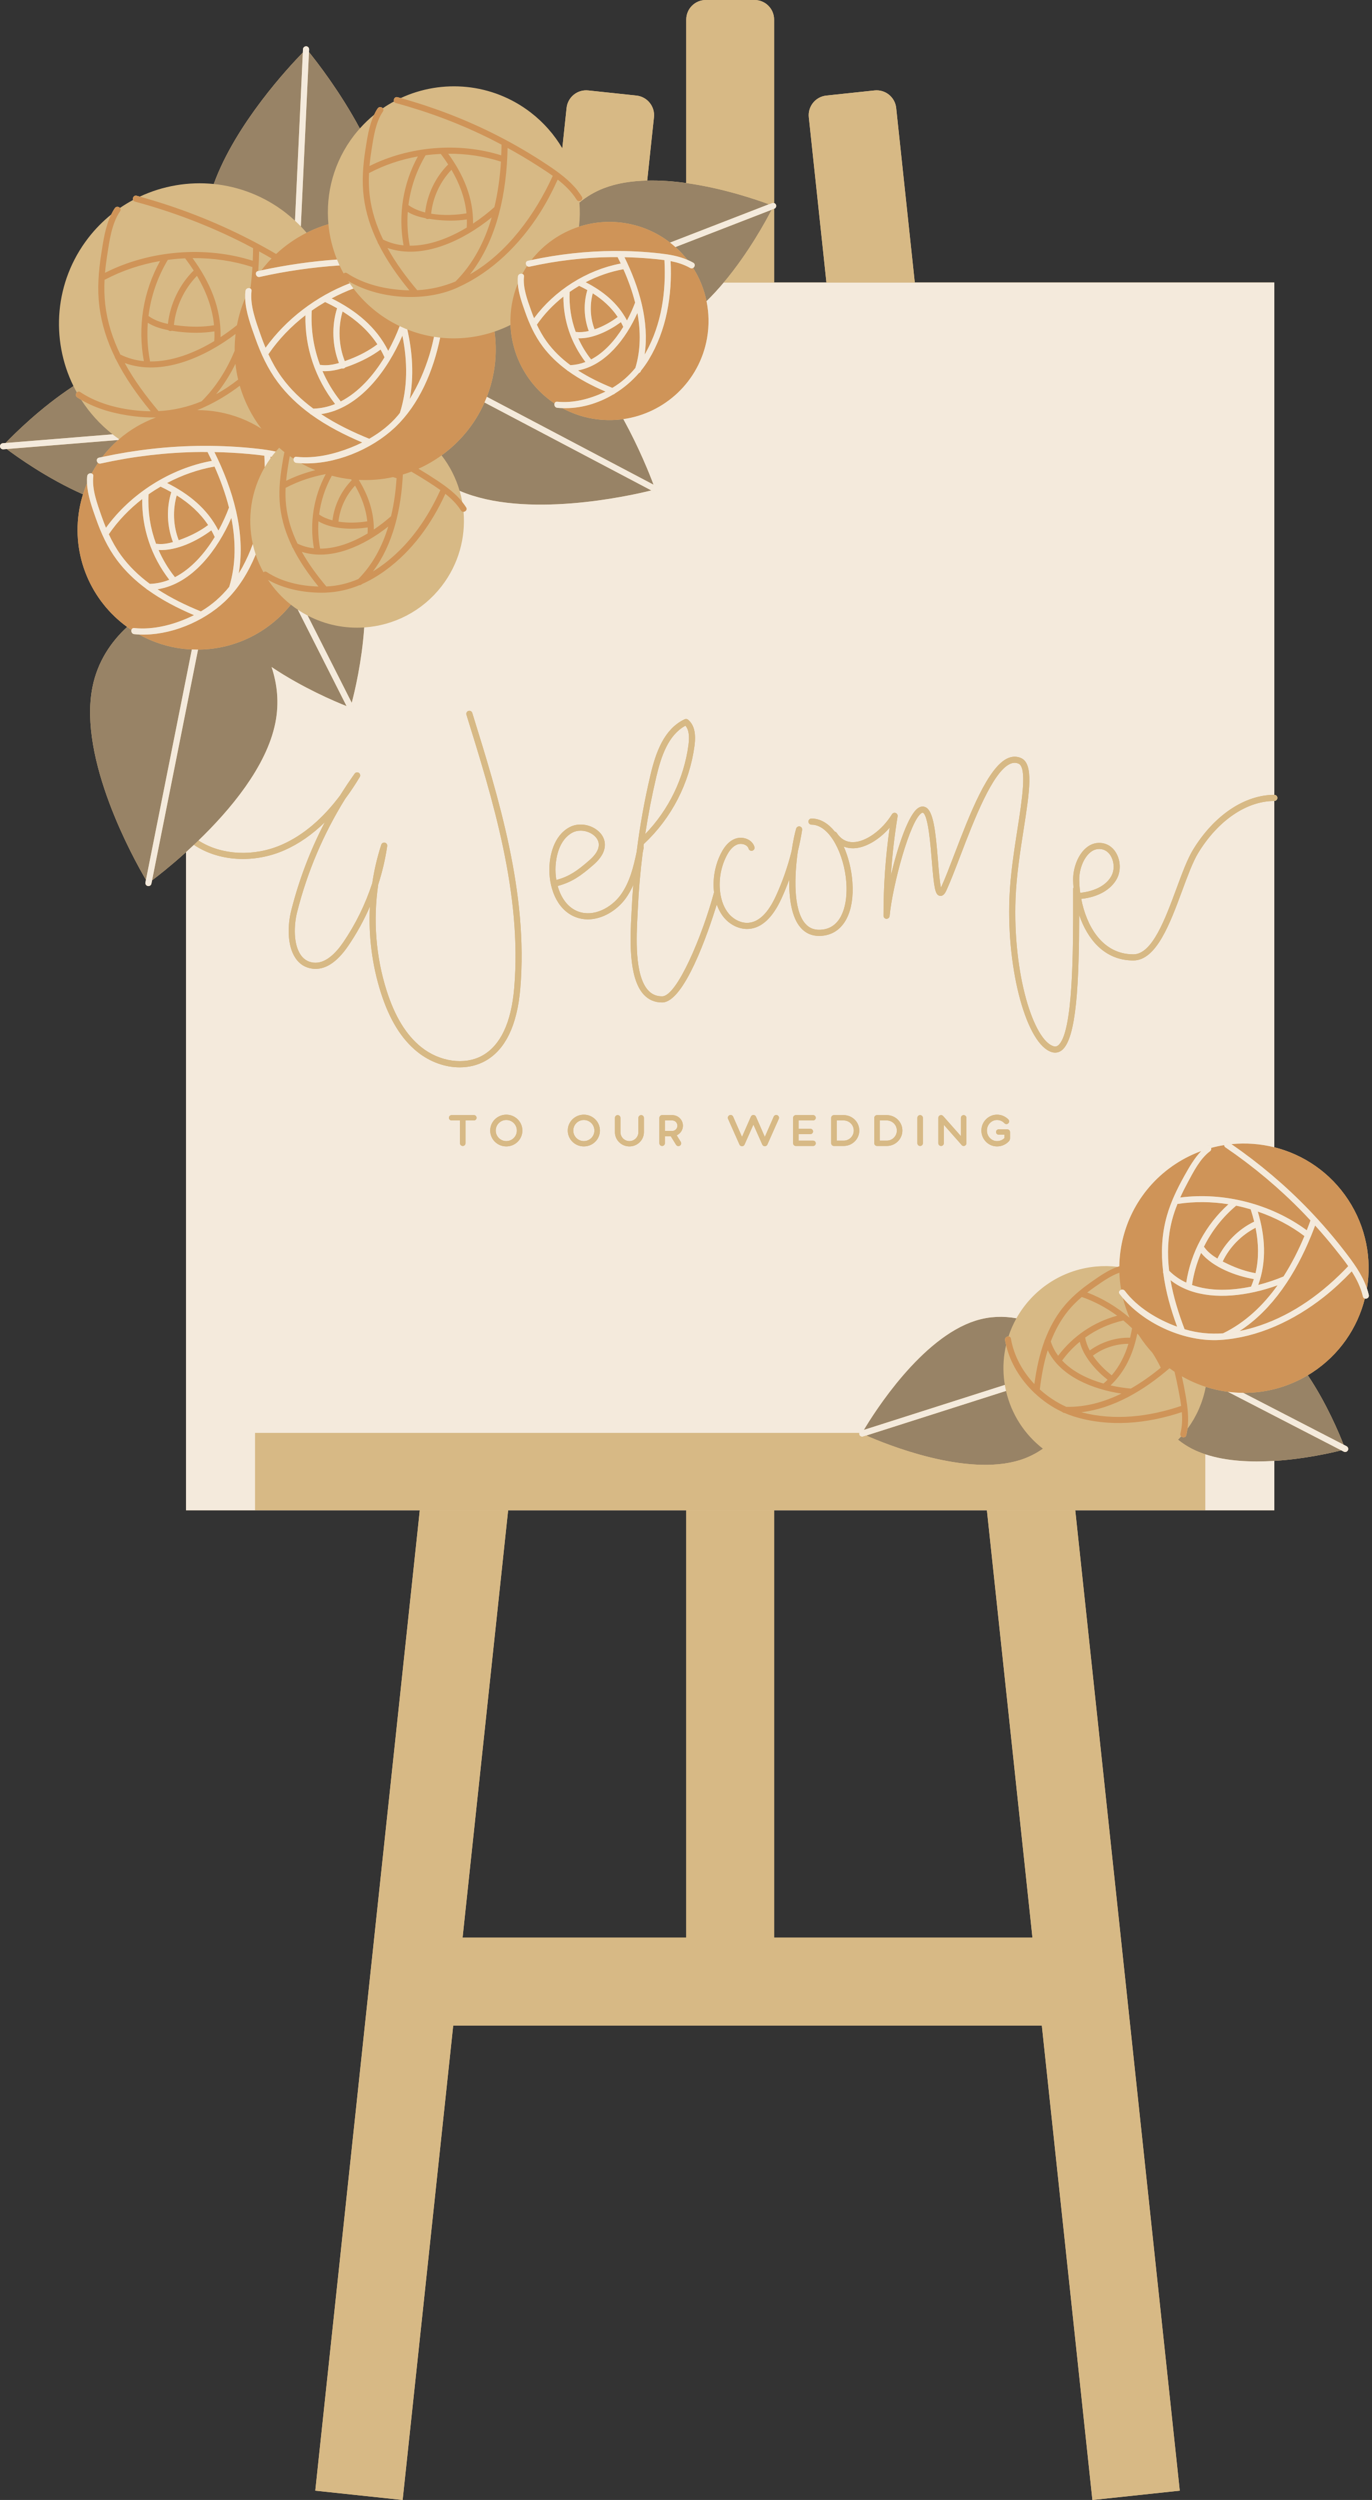 <?xml version="1.0" encoding="UTF-8" standalone="no"?><svg xmlns="http://www.w3.org/2000/svg" xmlns:xlink="http://www.w3.org/1999/xlink" fill="#000000" height="817.7" preserveAspectRatio="xMidYMid meet" version="1" viewBox="-0.0 0.0 448.9 817.7" width="448.9" zoomAndPan="magnify"><rect x="-0.0" y="0.0" width="448.9" height="817.7" fill="#333333" stroke="none"/><g id="change1_1"><path d="M447.853,423.556c-0.167-0.72-0.373-1.422-0.607-2.11c1.608-9.724-0.279-20.054-6.096-28.955 c-5.844-8.942-14.602-14.827-24.205-17.237V261.982c0,0,0.001,0,0.001,0c0.552-0.001,0.999-0.45,0.998-1.002 c-0.001-0.552-0.435-0.977-1-0.997V92.402H299.306l-6.088-57.096c-0.378-3.54-3.554-6.105-7.094-5.727L270.36,31.26 c-3.54,0.378-6.105,3.554-5.727,7.094l5.763,54.048h-17.119V68.297l0.047-0.018c0.515-0.2,0.771-0.779,0.571-1.294 c-0.112-0.289-0.347-0.483-0.619-0.574V6.401c0-3.535-2.866-6.401-6.401-6.401h-15.944c-3.535,0-6.401,2.866-6.401,6.401v53.47 c-4.202-0.588-8.539-0.915-12.771-0.815l2.208-20.702c0.378-3.54-2.187-6.717-5.727-7.094l-15.764-1.681 c-3.54-0.378-6.717,2.187-7.094,5.727l-1.405,13.178c-2.586-4.38-6.021-8.357-10.292-11.656c-12.608-9.737-29.064-11.022-42.58-4.75 c-0.343-0.095-0.683-0.199-1.026-0.292c-0.911-0.246-1.431,0.719-1.161,1.387c-1.257,0.677-2.484,1.42-3.675,2.234 c-0.397-0.453-1.233-0.59-1.681,0.067c-0.438,0.643-0.806,1.339-1.146,2.053c-1.657,1.355-3.224,2.854-4.686,4.496 c-6.444-12.022-14.028-21.76-16.636-24.973l0.041-0.869c0.025-0.551-0.401-1.02-0.953-1.045c-0.518-0.008-1.02,0.4-1.045,0.953 l-0.051,1.102c-4.441,4.535-21.992,23.276-29.146,42.993c-8.266-0.833-16.652,0.586-24.209,4.128 c-0.339-0.094-0.676-0.197-1.016-0.289c-0.908-0.245-1.427,0.714-1.162,1.381c-1.472,0.788-2.908,1.655-4.298,2.61 c-0.398-0.45-1.231-0.585-1.679,0.069c-0.446,0.651-0.828,1.351-1.181,2.071c-2.735,2.212-5.265,4.763-7.508,7.668 c-11.095,14.365-12.361,33.212-4.846,48.467c-10.668,6.969-19.34,15.617-22.209,18.609l-0.908,0.074 c-0.551,0.044-0.961,0.527-0.916,1.077c0.042,0.523,0.48,0.919,0.996,0.919c0.027,0,0.054-0.001,0.082-0.003l1.103-0.089 c3.319,2.496,13.294,9.651,24.967,14.814c-0.482,1.558-0.884,3.159-1.175,4.807c-2.699,15.273,3.846,30.04,15.616,38.567 c-5.249,4.867-9.669,11.29-11.342,19.683c-4.7,23.585,13.523,56.269,17.502,63.035l-0.17,0.853 c-0.108,0.542,0.244,1.068,0.786,1.176c0.066,0.013,0.131,0.019,0.196,0.019c0.467,0,0.885-0.329,0.979-0.805l0.216-1.082 c1.949-1.469,6.12-4.72,11.102-9.221V494h76.483l-34.193,320.666l28.585,3.048l16.548-155.189H340.87l16.548,155.189l28.585-3.048 L351.81,494h65.135v-16.159c9.827-0.617,18.553-2.61,21.889-3.452l0.828,0.428c0.146,0.076,0.304,0.111,0.458,0.111 c0.362,0,0.712-0.197,0.89-0.542c0.253-0.491,0.061-1.094-0.43-1.347l-0.986-0.509c-1.388-3.574-5.479-13.425-11.701-22.701 c0.479-0.286,0.957-0.575,1.429-0.883c8.938-5.841,14.823-14.595,17.235-24.193C447.202,424.926,448.055,424.422,447.853,423.556z M224.529,633.778h-73.18L166.255,494h58.275V633.778z M253.277,633.778V494h69.623l14.905,139.778H253.277z" fill="#d7b985"/></g><path d="M337.804 633.778L322.899 494 253.277 494 253.277 633.778z" fill="none"/><path d="M224.529 633.778L224.529 494 166.255 494 151.35 633.778z" fill="none"/><g id="change2_1"><path d="M36.839,142.062l-35.011,2.836c2.87-2.993,11.542-11.64,22.209-18.609c0.346,0.702,0.708,1.397,1.091,2.083 c-0.398,0.418-0.49,1.188,0.138,1.607c0.423,0.282,0.867,0.533,1.304,0.793C29.267,134.975,32.698,138.803,36.839,142.062z M29.997,154.856c0.633-1.185,1.324-2.33,2.068-3.433c-0.563-0.467-0.599-1.527,0.311-1.729c0.366-0.081,0.734-0.15,1.1-0.229 c1.553-2.02,3.292-3.875,5.19-5.544l-36.482,2.956c3.319,2.496,13.294,9.651,24.967,14.814c0.385-1.244,0.827-2.457,1.326-3.637 c-0.032-0.775-0.031-1.545,0.056-2.301C28.622,154.961,29.434,154.661,29.997,154.856z M193.774,136.914 c-3.53-0.624-6.819-1.805-9.806-3.423c-0.545-0.021-1.089-0.041-1.633-0.097c-0.781-0.08-1.081-0.866-0.902-1.43 c-8.521-5.689-14-15.218-14.405-25.686c-1.696,0.853-3.445,1.578-5.229,2.185c0.595,4.306,0.546,8.774-0.252,13.285 c-0.495,2.803-1.259,5.49-2.25,8.046l54.53,28.741c-1.223-3.273-4.624-11.886-9.874-21.445 C200.657,137.556,197.232,137.525,193.774,136.914z M144.476,148.943c2.724,3.51,4.7,7.458,5.909,11.604 c21.508,9.26,55.362,1.69,62.718-0.134l-54.576-28.765C155.415,138.672,150.509,144.59,144.476,148.943z M96.518,72.191 l2.566-55.001c-4.441,4.535-21.992,23.276-29.146,42.993c8.262,0.833,16.4,3.903,23.455,9.352 C94.486,70.38,95.522,71.271,96.518,72.191z M100.321,76.141c2.279-1.146,4.668-2.084,7.136-2.81 c-0.952-10.045,1.751-20.459,8.405-29.075c0.598-0.775,1.226-1.512,1.867-2.232c-6.444-12.022-14.028-21.76-16.636-24.973 l-2.659,57.008C99.087,74.736,99.716,75.431,100.321,76.141z M57.738,211.893c-4.422-0.781-8.533-2.285-12.248-4.354 c-0.529-0.026-1.058-0.055-1.58-0.11c-0.764-0.08-1.062-0.834-0.907-1.394c-0.478-0.315-0.95-0.637-1.412-0.972 c-5.249,4.867-9.669,11.29-11.342,19.683c-4.7,23.585,13.523,56.269,17.502,63.035l15.016-75.339 C61.102,212.364,59.424,212.191,57.738,211.893z M97.442,199.429c-0.666-0.445-1.326-0.907-1.969-1.404 c-0.105-0.081-0.204-0.168-0.308-0.251c-4.383,5.475-10.172,9.681-16.714,12.169c-4.288,1.631-8.9,2.517-13.652,2.541 l-15.039,75.458c1.949-1.469,6.12-4.72,11.102-9.221c0.843-0.762,1.706-1.555,2.588-2.385c0.492-0.463,0.989-0.939,1.49-1.422 c10.352-9.991,22.298-24.164,25.151-38.481c1.32-6.622,0.592-12.77-1.237-18.265c10.167,6.829,20.815,11.318,24.538,12.792 L97.442,199.429z M100.646,201.333l14.441,28.549c0.944-3.586,3.32-13.488,4.084-24.652 C112.883,205.653,106.466,204.384,100.646,201.333z M224.906,84.986c0.652,0.279,1.298,0.583,1.927,0.944 c0.761,0.436,0.528,1.36-0.046,1.714c2.091,3.296,3.585,6.975,4.381,10.865c1.98-1.937,3.864-3.997,5.634-6.106 c8.074-9.62,13.796-20.154,15.671-23.794L220.989,80.81C222.418,82.087,223.728,83.485,224.906,84.986z M224.529,59.871 c-4.202-0.588-8.539-0.915-12.771-0.815c-5.036,0.12-9.919,0.848-14.228,2.518c-3.058,1.185-5.681,2.795-7.949,4.666 c0.206,2.629,0.162,5.281-0.138,7.915c4.88-1.582,10.206-2.031,15.61-1.077c5.35,0.945,10.156,3.159,14.174,6.268l32.342-12.534 C247.791,65.409,236.752,61.58,224.529,59.871z M427.893,449.829c-6.6,3.941-13.901,5.806-21.117,5.758l32.819,16.942 C438.206,468.956,434.115,459.105,427.893,449.829z M394.498,453.618c-0.937,5.031-3.006,9.704-5.967,13.709 c-0.097,0.707-0.218,1.414-0.397,2.12c-0.216,0.85-1.166,0.862-1.659,0.398c-0.33,0.366-0.669,0.723-1.015,1.075 c1.34,1.088,2.827,2.078,4.484,2.933c1.385,0.715,2.862,1.309,4.395,1.819c6.902,2.295,15.073,2.642,22.606,2.169 c9.827-0.617,18.553-2.61,21.889-3.452l-37.096-19.15C399.282,454.917,396.858,454.377,394.498,453.618z M329.161,454.957 l-45.728,14.589c6.248,2.758,32.734,13.623,50.407,7.984c2.788-0.89,5.228-2.162,7.383-3.678 C335.29,469.244,330.917,462.656,329.161,454.957z M328.463,450.698c-0.356-3.697-0.086-7.307,0.708-10.736 c-0.125-0.53-0.249-1.059-0.341-1.595c-0.132-0.773,0.541-1.268,1.132-1.249c0.678-2.068,1.553-4.052,2.606-5.928 c-4.199-0.763-8.738-0.697-13.448,0.806c-17.672,5.638-32.972,29.834-36.469,35.701l46.121-14.714 C328.647,452.229,328.537,451.469,328.463,450.698z" fill="#988366"/></g><g id="change3_1"><path d="M60.02,176.127c-0.497,0.194-1.014,0.387-1.54,0.575c-1.811-4.61-2.017-9.907-0.661-14.665 c4.075,2.549,7.625,5.695,10.28,9.702C65.651,173.577,62.857,175.02,60.02,176.127z M88.497,149.377 c0.009,0.169,0.016,0.337,0.025,0.505c0.107-0.148,0.214-0.295,0.324-0.442C88.73,149.418,88.614,149.398,88.497,149.377z M71.472,173.545c1.393-2.535,2.549-5.103,3.451-7.523c-1.168-4.615-2.817-9.13-4.736-13.416c-5.35,0.934-10.617,2.784-15.522,5.379 C61.739,161.517,67.87,166.422,71.472,173.545z M65.625,147.84c-11.012,0.105-21.968,1.397-32.717,3.782 c-0.346,0.077-0.629-0.022-0.843-0.199c-0.744,1.103-1.436,2.248-2.068,3.433c0.34,0.117,0.589,0.415,0.535,0.895 c-0.492,4.308,1.285,9.034,2.679,13.041c0.451,1.297,0.938,2.578,1.462,3.84c8.09-11.183,21.062-19.428,34.653-21.894 c-0.462-0.978-0.936-1.942-1.42-2.891C67.145,147.844,66.385,147.833,65.625,147.84z M35.68,174.631 c-0.026,0.038-0.056,0.067-0.084,0.1c1.109,2.386,2.394,4.685,3.953,6.84c2.661,3.677,5.895,6.758,9.471,9.404 c2.242-0.068,4.369-0.541,6.375-1.34c-5.873-7.582-9.017-16.85-8.858-26.413C42.336,166.484,38.629,170.336,35.68,174.631z M52.539,159.168c-1.348,0.79-2.667,1.63-3.943,2.53c-0.293,5.549,0.553,11.052,2.463,16.176c0.068-0.003,0.129-0.022,0.202-0.011 c1.744,0.245,3.571-0.054,5.332-0.553c-1.964-5.168-2.204-11.046-0.55-16.326C54.907,160.341,53.737,159.735,52.539,159.168z M62.912,201.492c0.191-0.091,0.364-0.198,0.552-0.292c-5.313-2.259-10.493-4.92-15.141-8.278c-0.178-0.062-0.316-0.167-0.416-0.306 c-3.623-2.669-6.914-5.769-9.665-9.465c-3.058-4.108-5.16-8.716-6.853-13.524c-1.249-3.549-2.75-7.648-2.913-11.575 c-0.498,1.181-0.941,2.394-1.326,3.637c-0.482,1.558-0.884,3.159-1.175,4.807c-2.699,15.273,3.846,30.04,15.616,38.567 c0.462,0.335,0.934,0.657,1.412,0.972c0.102-0.371,0.398-0.659,0.907-0.606C50.344,206.104,57.14,204.247,62.912,201.492z M86.485,149.048c-1.652-0.233-3.318-0.401-4.971-0.554c-3.778-0.349-7.569-0.553-11.362-0.626 c5.985,12.038,10.297,26.258,7.951,39.703c0.424-0.69,0.844-1.386,1.24-2.112c1.327-2.432,2.439-4.945,3.375-7.513 c-1.857-8.375-0.629-17.374,3.908-25.155C86.608,151.541,86.557,150.294,86.485,149.048z M74.998,191.952 c2.246-7.325,2.174-15.016,0.694-22.529c-4.456,10.278-12.757,21.554-24.147,23.322c4.428,2.912,9.276,5.244,14.177,7.245 C69.362,197.842,72.402,195.146,74.998,191.952z M51.881,179.899c1.358,3.107,3.11,6.054,5.257,8.755 c0.036,0.046,0.063,0.093,0.091,0.14c5.341-2.745,9.733-7.744,13.028-13.151c-0.343-0.751-0.709-1.48-1.105-2.181 C64.466,176.956,57.784,180.226,51.881,179.899z M87.925,115.706c-0.037,0.053-0.077,0.098-0.119,0.141 c1.221,2.633,2.637,5.169,4.359,7.546c2.909,4.015,6.445,7.38,10.355,10.269c2.508-0.068,4.887-0.6,7.126-1.506 c-6.485-8.309-9.938-18.529-9.712-29.041C95.279,106.708,91.177,110.963,87.925,115.706z M105.519,121.388 c1.494,3.452,3.434,6.725,5.816,9.717c0.055,0.069,0.097,0.14,0.132,0.212c5.883-2.999,10.719-8.504,14.338-14.454 c-0.395-0.872-0.819-1.717-1.28-2.528c-2.877,2.128-6.097,3.769-9.429,5.065c-0.681,0.265-1.38,0.517-2.087,0.754 c-0.279,0.335-0.73,0.493-1.104,0.347C109.822,121.119,107.664,121.511,105.519,121.388z M140.467,116.207 c0.614-1.994,1.109-4.011,1.535-6.04c-2.964-0.469-5.893-1.275-8.736-2.406c1.704,7.533,2.209,15.266,0.782,22.756 C136.822,126.061,138.948,121.14,140.467,116.207z M101.997,101.6c-0.334,6.094,0.599,12.146,2.709,17.776 c0.086-0.009,0.167-0.028,0.262-0.014c1.935,0.278,3.971-0.059,5.929-0.62c-2.182-5.647-2.439-12.155-0.599-17.923 c-1.272-0.721-2.58-1.398-3.922-2.03C104.878,99.666,103.414,100.6,101.997,101.6z M114.565,117.472 c3.13-1.22,6.219-2.816,8.912-4.855c-2.927-4.445-6.87-7.926-11.39-10.737c-1.536,5.253-1.307,11.158,0.723,16.245 C113.409,117.912,113.999,117.692,114.565,117.472z M130.767,106.673c-2.598-1.24-5.108-2.764-7.479-4.595 c-2.949-2.277-5.496-4.88-7.647-7.712c-2.441,0.914-4.827,2.005-7.143,3.239c7.811,3.869,14.594,9.273,18.523,17.158 C128.528,112.041,129.781,109.282,130.767,106.673z M130.19,135.882c0.224-0.266,0.43-0.549,0.647-0.82 c2.616-8.205,2.524-16.853,0.824-25.288c-4.837,11.307-14.004,23.871-26.594,25.681c4.908,3.251,10.295,5.845,15.739,8.063 C124.334,141.499,127.579,138.981,130.19,135.882z M149.167,94.299c-10.556,4.55-25.181,3.572-35.239-2.372 c0.162,0.249,0.327,0.497,0.495,0.744c-10.929,4.207-20.815,11.717-27.539,21.084c-0.594-1.421-1.145-2.864-1.654-4.326 c-1.522-4.371-3.478-9.558-2.93-14.26c0.056-0.482-0.195-0.779-0.537-0.896c0.083-0.156,0.169-0.308,0.253-0.463 c0.26-2.159,0.456-4.318,0.586-6.46c-6.222-2.025-12.9-2.987-19.602-2.923c5.584,7.643,9.401,16.272,9.168,25.837 c1.9-1.246,3.698-2.566,5.362-3.909c0.587-3.094,1.496-6.046,2.685-8.832c0.14,4.418,1.886,9.068,3.301,13.047 c1.822,5.121,4.084,10.027,7.343,14.408c2.999,4.031,6.589,7.412,10.541,10.323c0.101,0.141,0.241,0.248,0.423,0.311 c5.126,3.706,10.846,6.634,16.71,9.114c-1.209,0.6-2.438,1.157-3.683,1.65c-5.589,2.213-11.837,3.686-17.874,3.045 c-0.518-0.055-0.813,0.244-0.91,0.624c-0.422-0.277-0.838-0.562-1.249-0.853c-0.276,1.375-0.482,2.751-0.686,4.041 c-0.211,1.34-0.386,2.686-0.513,4.035c3.022-1.487,6.232-2.65,9.548-3.479c-1.608-0.663-3.161-1.418-4.654-2.259 c10.876,0.597,23.03-4.446,30.765-11.774c7.92-7.504,12.518-18.46,14.736-29.321c6,0.649,12.079-0.03,17.785-1.971 c0.595,4.306,0.546,8.774-0.252,13.285c-0.495,2.803-1.259,5.49-2.25,8.046c-0.243,0.627-0.501,1.244-0.772,1.854 c-3.112,7.023-8.017,12.941-14.05,17.294c-2.362,1.704-4.891,3.175-7.558,4.37c2.136,1.271,4.241,2.594,6.305,3.978 c2.964,1.986,5.804,4.112,8.018,6.877c0.453,0.566,0.89,1.149,1.285,1.774c0.47,0.742-0.179,1.44-0.859,1.473 c-0.321,0.016-0.648-0.116-0.868-0.464c-1.354-2.139-3.13-3.876-5.081-5.422c-4.483,9.769-10.869,18.691-19.64,25.059 c-2.457,1.784-5.005,3.29-7.665,4.466c-0.018,0.017-0.033,0.036-0.051,0.054c-0.227,0.223-0.485,0.302-0.73,0.285 c-3.503,1.449-7.205,2.31-11.156,2.45c-0.115,0.03-0.23,0.031-0.349,0.008c-0.264,0.006-0.526,0.018-0.792,0.018 c-5.952-0.001-12.382-1.203-17.634-4.196c1.992,3.005,4.483,5.75,7.461,8.104c-4.383,5.475-10.172,9.681-16.714,12.169 c-4.288,1.631-8.9,2.517-13.652,2.541c-0.674,0.003-1.351-0.011-2.031-0.043c-1.666-0.078-3.344-0.251-5.029-0.549 c-4.422-0.781-8.533-2.285-12.248-4.354c9.943,0.479,20.991-4.12,28.068-10.801c4.434-4.187,7.733-9.557,10.102-15.365 c0.663,2.005,1.517,3.954,2.544,5.825c0.279-0.262,0.687-0.36,1.109-0.082c4.867,3.22,11.044,4.578,16.889,4.726 c-3.2-3.932-6.13-8.117-8.378-12.615c-0.169-0.157-0.255-0.343-0.267-0.543c-1.945-4.014-3.341-8.274-3.885-12.827 c-0.527-4.409-0.157-8.791,0.532-13.157c0.243-1.542,0.501-3.188,0.865-4.815c-0.589-0.464-1.166-0.94-1.728-1.433 c-0.382,0.408-0.756,0.826-1.122,1.255c-1.91-0.421-3.861-0.702-5.827-0.922c-5.908-0.662-11.858-0.972-17.802-0.952 c-11.134,0.038-22.232,1.293-33.113,3.63c1.553-2.02,3.292-3.875,5.19-5.544c0.102-0.089,0.2-0.182,0.303-0.271 c3.553-3.061,7.642-5.47,12.066-7.102c-2.402,0.037-4.805-0.104-7.162-0.39c-5.952-0.723-12.095-2.289-17.303-5.386 c-0.438-0.26-0.881-0.511-1.304-0.793c-0.628-0.419-0.536-1.188-0.138-1.607c0.279-0.292,0.706-0.415,1.147-0.12 c6.27,4.182,14.288,5.934,21.725,6.247c0.443,0.019,0.88,0.014,1.319,0.018c-4.382-5.322-8.409-11.006-11.459-17.137 c-0.17-0.16-0.254-0.35-0.264-0.553c-2.507-5.16-4.323-10.632-5.068-16.469c-0.74-5.803-0.286-11.575,0.607-17.33 c0.644-4.152,1.326-8.948,3.256-12.874c0.354-0.72,0.735-1.42,1.181-2.071c0.448-0.654,1.281-0.518,1.679-0.069 c0.245,0.277,0.326,0.673,0.048,1.078c-2.772,4.045-3.501,9.73-4.236,14.467c-0.293,1.886-0.53,3.779-0.692,5.674 c14.546-7.371,32.771-8.88,48.327-3.948c0.059-1.382,0.1-2.755,0.113-4.115c-0.983-0.522-1.965-1.047-2.957-1.551 c-11.383-5.789-23.348-10.34-35.674-13.669c-0.336-0.091-0.533-0.3-0.631-0.547c-0.265-0.668,0.254-1.627,1.162-1.381 c0.34,0.092,0.677,0.195,1.016,0.289c12.415,3.426,24.47,8.091,35.924,13.985c2.943,1.515,5.846,3.108,8.704,4.779 c2.975-2.77,6.331-5.108,9.963-6.935c2.279-1.146,4.668-2.084,7.136-2.81c0.375,3.954,1.317,7.848,2.81,11.555 c-8.319,0.589-16.59,1.777-24.747,3.537c1.042-1.365,2.156-2.667,3.347-3.889c-1.348-0.783-2.706-1.549-4.074-2.297 c-0.038,2.112-0.128,4.246-0.28,6.397c-0.028,0.006-0.057,0.011-0.085,0.018c-0.908,0.202-0.873,1.258-0.314,1.726 c0.214,0.179,0.498,0.279,0.846,0.202c8.614-1.914,17.352-3.176,26.146-3.759c0.416,0.897,0.859,1.782,1.341,2.651 c0.279-0.279,0.698-0.392,1.131-0.104c5.614,3.733,12.768,5.3,19.421,5.584c0.322,0.014,0.639,0.008,0.959,0.014 c-3.871-4.721-7.426-9.759-10.129-15.186c-0.164-0.157-0.247-0.342-0.258-0.54c-2.242-4.617-3.867-9.512-4.536-14.734 c-0.669-5.222-0.265-10.409,0.538-15.588c0.57-3.679,1.18-7.891,2.844-11.39c0.34-0.715,0.708-1.41,1.146-2.053 c0.448-0.657,1.284-0.52,1.681-0.067c0.243,0.277,0.322,0.672,0.046,1.076c-2.418,3.55-3.081,8.49-3.739,12.643 c-0.273,1.723-0.497,3.452-0.65,5.186c13.012-6.522,29.205-7.86,43.102-3.504c0.049-1.171,0.083-2.336,0.095-3.49 c-0.886-0.471-1.772-0.942-2.667-1.396c-10.175-5.169-20.869-9.228-31.883-12.206c-0.333-0.09-0.53-0.297-0.629-0.542 c-0.27-0.668,0.25-1.633,1.161-1.387c0.343,0.093,0.683,0.197,1.026,0.292c11.099,3.074,21.88,7.244,32.122,12.518 c5.368,2.764,10.586,5.82,15.619,9.156c3.783,2.507,7.485,5.165,10.267,8.739c0.459,0.59,0.9,1.198,1.304,1.841 c0.471,0.749-0.193,1.438-0.877,1.46c-0.315,0.01-0.634-0.108-0.85-0.45c-1.638-2.604-3.816-4.722-6.211-6.6 c-1.701,3.744-3.599,7.393-5.807,10.867c-6.506,10.242-15.626,19.338-26.799,24.366c-0.042,0.02-0.083,0.045-0.126,0.058 C149.553,94.119,149.363,94.215,149.167,94.299z M127.039,172.211c-7.744,6.16-18.669,11.37-28.286,8.293 c2.261,4.027,5.053,7.792,8.025,11.325c3.692-0.16,7.169-1.025,10.443-2.423C121.975,184.636,125.087,178.647,127.039,172.211z M104.737,179.411c0.003,0.015-0.003,0.027,0,0.043c5.29,0.016,10.751-2.093,15.536-4.96c0.035-0.669,0.044-1.331,0.027-1.986 c-5.059,0.784-11.654,0.633-16.101-1.989C104.007,173.466,104.176,176.45,104.737,179.411z M116.169,158.835 c-2.996,3.198-4.963,7.421-5.43,11.78c3.178,0.507,6.595,0.366,9.433-0.101C119.729,166.338,118.271,162.466,116.169,158.835z M131.811,155.21c-0.544,11.102-3.119,22.784-9.795,31.709c1.582-0.969,3.113-2.052,4.594-3.226 c7.768-6.157,13.399-14.442,17.474-23.394c-1.221-0.873-2.48-1.699-3.734-2.51c-1.889-1.221-3.809-2.393-5.755-3.521 C133.68,154.614,132.751,154.926,131.811,155.21z M117.382,156.969c3.032,4.937,4.959,10.327,4.931,16.234 c2.07-1.385,3.975-2.883,5.637-4.367c0.975-4.087,1.539-8.291,1.8-12.428c-0.385-0.122-0.769-0.245-1.158-0.357 C124.974,156.841,121.212,157.162,117.382,156.969z M108.57,155.601c-2.188,3.965-3.589,8.261-4.159,12.679 c1.255,0.882,2.755,1.505,4.373,1.928c0.591-4.898,2.832-9.619,6.301-13.13c-0.066-0.102-0.132-0.205-0.199-0.307 c-0.942-0.103-1.886-0.226-2.832-0.393C110.869,156.169,109.712,155.901,108.57,155.601z M93.506,159.547 c-0.016,0.009-0.031,0.006-0.048,0.014c-0.085,1.835-0.062,3.674,0.127,5.512c0.463,4.515,1.822,8.748,3.75,12.732 c1.732,0.836,3.535,1.327,5.374,1.533c-1.445-8.342-0.105-16.828,3.874-24.263C101.997,155.923,97.553,157.413,93.506,159.547z M39.373,115.964c2.47,1.222,5.056,1.915,7.696,2.164c-2.083-11.225-0.22-22.795,5.307-32.748c-6.313,1.1-12.427,3.125-17.955,6.056 c-0.07,0.037-0.138,0.041-0.207,0.061c-0.134,2.689-0.087,5.384,0.218,8.081C35.092,105.379,36.876,110.829,39.373,115.964z M55.038,107.983c-2.354-0.445-4.689-1.15-6.678-2.401c-0.312,4.096-0.095,8.246,0.694,12.345c0.021,0.108,0.007,0.203-0.002,0.3 c7.158,0.101,14.586-2.764,21.055-6.663c0.066-1.072,0.086-2.132,0.049-3.177c-3.863,0.618-7.843,0.571-11.716,0.109 c-0.728-0.087-1.473-0.19-2.221-0.307C55.814,108.366,55.32,108.298,55.038,107.983z M78.446,126.17 c-3.62,2.759-7.517,5.138-11.675,7.023c-0.037,0.017-0.073,0.04-0.111,0.052c-0.158,0.071-0.311,0.15-0.469,0.219 c-0.553,0.243-1.115,0.465-1.679,0.677c2.263,0,4.555,0.185,6.86,0.592c5.195,0.918,9.964,2.826,14.159,5.487 C82.341,136.038,79.926,131.276,78.446,126.17z M77.031,119.015c-1.736,3.539-3.835,6.872-6.315,9.935 c2.511-1.39,4.913-2.998,7.2-4.793C77.517,122.473,77.223,120.756,77.031,119.015z M40.81,118.745 c3.071,5.615,6.945,10.841,11.063,15.723c4.978-0.251,9.684-1.377,14.09-3.208c4.746-4.721,8.264-10.374,10.815-16.517 c-0.016-1.82,0.076-3.658,0.299-5.508C66.897,116.928,52.908,123.125,40.81,118.745z M70.028,106.388 c-0.557-5.787-2.623-11.159-5.585-16.165c-4.17,4.269-6.938,10.129-7.538,16.069c0.75,0.11,1.497,0.204,2.223,0.281 C62.728,106.952,66.445,106.994,70.028,106.388z M60.578,84.493c-1.894,0.088-3.785,0.25-5.664,0.502 c-3.389,5.657-5.529,11.915-6.331,18.36c0.034,0.019,0.067,0.035,0.101,0.059c1.806,1.314,4.005,2.063,6.252,2.534 c0.713-6.497,3.774-12.891,8.43-17.469C62.493,87.123,61.563,85.794,60.578,84.493z M153.766,89.739 c12.148-6.911,21.389-19.666,27.087-32.219c-1.709-1.228-3.488-2.366-5.24-3.487c-3.113-1.992-6.299-3.869-9.539-5.647 C165.79,62.702,162.784,78.309,153.766,89.739z M146.648,50.281c4.917,6.781,8.265,14.401,8.122,22.854 c2.575-1.702,4.941-3.556,6.988-5.391c1.169-4.893,1.842-9.928,2.145-14.874C158.414,51.099,152.543,50.246,146.648,50.281z M139.256,50.783c-3.001,5.034-4.902,10.586-5.624,16.305c0.01,0.007,0.019,0.01,0.029,0.017c1.535,1.109,3.413,1.88,5.445,2.391 c0.641-5.844,3.359-11.558,7.529-15.701c-0.756-1.171-1.561-2.322-2.412-3.45C142.562,50.423,140.904,50.564,139.256,50.783z M147.714,55.54c-3.695,3.84-6.126,9.055-6.641,14.359c3.901,0.646,8.13,0.466,11.552-0.119 C152.117,64.683,150.309,59.955,147.714,55.54z M134.041,80.174c0.013,0.068-0.003,0.125-0.002,0.189 c6.352,0.065,12.928-2.473,18.671-5.927c0.052-0.898,0.067-1.787,0.039-2.664c-3.443,0.533-6.98,0.488-10.431,0.075 c-0.638-0.076-1.29-0.167-1.945-0.27c-0.391,0.157-0.858,0.091-1.135-0.198c-2.047-0.391-4.072-1-5.824-2.061 C133.154,72.92,133.35,76.567,134.041,80.174z M125.345,78.367c2.151,1.054,4.399,1.659,6.692,1.89 c-1.807-9.98-0.175-20.219,4.684-29.086c-5.564,0.991-10.954,2.789-15.842,5.376c-0.047,0.025-0.091,0.024-0.138,0.041 c-0.115,2.378-0.074,4.761,0.197,7.143C121.528,68.914,123.119,73.781,125.345,78.367z M136.514,94.923 c4.42-0.228,8.6-1.226,12.516-2.85c5.792-5.776,9.536-13.096,11.838-20.952c-9.198,7.47-22.543,13.99-34.095,9.992 C129.492,86.037,132.894,90.627,136.514,94.923z M186.609,119.431c1.735-0.065,3.384-0.425,4.945-1.022 c-4.707-6.192-7.252-13.644-7.215-21.395c-3.338,2.635-6.294,5.72-8.665,9.16c-0.005,0.008-0.012,0.013-0.017,0.02 c0.895,1.912,1.928,3.754,3.175,5.487C181.012,114.711,183.669,117.25,186.609,119.431z M197.845,128.216 c0.091-0.043,0.173-0.094,0.263-0.138c-4.278-1.841-8.442-3.995-12.191-6.698c-0.173-0.061-0.307-0.164-0.406-0.298 c-2.991-2.206-5.71-4.768-7.987-7.82c-2.548-3.417-4.3-7.252-5.71-11.253c-1.008-2.863-2.188-6.129-2.395-9.296 c-0.857,2.1-1.512,4.318-1.923,6.643c-0.412,2.332-0.557,4.648-0.469,6.921c0.404,10.468,5.884,19.997,14.405,25.686 c0.112-0.353,0.409-0.621,0.902-0.57C187.596,131.932,193.116,130.452,197.845,128.216z M226.787,87.644 c-0.269,0.166-0.606,0.217-0.964,0.013c-2.013-1.152-4.183-1.821-6.415-2.257c0.566,11.168-1.305,22.564-7.15,32.252 c-0.758,1.256-1.615,2.465-2.556,3.618c-0.01,0.033-0.017,0.067-0.028,0.1c-0.109,0.339-0.34,0.533-0.603,0.625 c-2.258,2.607-4.946,4.899-7.925,6.736c-0.12,0.148-0.281,0.249-0.477,0.279c-5.055,3.007-10.87,4.711-16.702,4.482 c2.987,1.619,6.276,2.8,9.806,3.423c3.458,0.611,6.882,0.642,10.18,0.176c13.515-1.91,24.873-12.284,27.377-26.453 c0.732-4.144,0.633-8.241-0.163-12.128C230.373,94.619,228.878,90.94,226.787,87.644z M193.945,95.941 c-1.034,3.856-0.849,8.069,0.603,11.793c2.773-0.938,5.461-2.479,7.565-4.054C199.978,100.506,197.172,97.993,193.945,95.941z M193.404,117.573c4.309-2.256,7.852-6.29,10.529-10.661c-0.245-0.527-0.506-1.04-0.783-1.537 c-3.815,2.795-9.193,5.465-13.941,5.271c1.095,2.447,2.491,4.774,4.19,6.921C193.402,117.568,193.403,117.57,193.404,117.573z M189.489,93.494c-1.061,0.625-2.102,1.285-3.109,1.992c-0.216,4.498,0.459,8.939,1.983,13.086c1.369,0.159,2.817,0.032,4.274-0.298 c-1.582-4.263-1.784-9.029-0.467-13.391C191.299,94.394,190.405,93.931,189.489,93.494z M207.881,120.352 c1.778-5.858,1.776-11.977,0.667-17.974c-3.719,8.296-10.358,17.109-19.441,18.782c3.531,2.276,7.369,4.121,11.246,5.709 C203.296,125.121,205.768,122.941,207.881,120.352z M211.375,115.183c5.085-9.19,6.588-19.745,6.017-30.114 c-1.469-0.205-2.951-0.345-4.425-0.476c-2.877-0.255-5.762-0.404-8.649-0.465c4.776,9.702,8.198,21.011,6.596,31.829 C211.066,115.696,211.228,115.449,211.375,115.183z M207.803,98.973c-0.95-3.749-2.281-7.42-3.836-10.912 c-4.257,0.767-8.441,2.224-12.351,4.255c5.671,2.888,10.542,6.839,13.517,12.513C206.2,102.855,207.093,100.862,207.803,98.973z M173.743,101.478c0.31,0.88,0.638,1.75,0.989,2.61c6.71-9.105,17.249-15.801,28.372-17.894c-0.336-0.707-0.679-1.405-1.029-2.095 c-0.672-0.003-1.344-0.01-2.015-0.002c-9.017,0.102-17.979,1.172-26.782,3.12c-0.342,0.076-0.624-0.02-0.837-0.194 c-0.549,0.822-1.06,1.673-1.534,2.55c0.336,0.12,0.583,0.417,0.531,0.893C171.045,94.117,172.549,98.09,173.743,101.478z M173.86,85.057c8.929-1.899,18.024-2.93,27.157-2.967c4.944-0.02,9.895,0.232,14.808,0.787c3.137,0.354,6.209,0.878,9.081,2.108 c-1.177-1.501-2.488-2.899-3.917-4.176c-0.568-0.508-1.156-0.994-1.762-1.463c-4.018-3.109-8.823-5.323-14.174-6.268 c-5.404-0.955-10.73-0.506-15.61,1.077C183.287,76.152,177.846,79.959,173.86,85.057z M446.556,424.753 c-2.412,9.599-8.297,18.352-17.235,24.193c-0.471,0.308-0.95,0.597-1.429,0.883c-6.6,3.941-13.901,5.806-21.117,5.758 c-1.688-0.011-3.369-0.131-5.037-0.349c-2.457-0.321-4.88-0.861-7.24-1.62c-2.708-0.871-5.329-2.03-7.818-3.458 c0.488,2.201,0.928,4.414,1.303,6.637c0.592,3.512,1.028,7.026,0.548,10.53c-0.097,0.707-0.218,1.414-0.397,2.12 c-0.216,0.85-1.166,0.862-1.659,0.398c-0.231-0.218-0.371-0.531-0.269-0.93c0.589-2.32,0.658-4.675,0.473-7.028 c-11.423,3.811-23.848,5.041-35.489,1.37c-0.974-0.307-1.934-0.687-2.884-1.098c-0.013,0-0.025,0-0.038,0 c-0.309-0.012-0.539-0.141-0.7-0.323c-3.268-1.518-6.344-3.625-9.036-6.165c-0.082-0.05-0.15-0.112-0.208-0.189 c-4.436-4.251-7.779-9.675-9.154-15.521c-0.125-0.53-0.249-1.059-0.341-1.595c-0.132-0.773,0.541-1.268,1.132-1.249 c0.373,0.012,0.713,0.227,0.797,0.717c0.958,5.618,3.777,10.74,7.676,14.872c0.647-4.8,1.641-9.573,3.305-14.079 c0.012-0.19,0.078-0.353,0.187-0.486c1.408-3.687,3.27-7.188,5.782-10.364c2.668-3.372,5.935-6.089,9.447-8.534 c2.545-1.773,5.447-3.827,8.513-4.888c0.185-0.064,0.369-0.134,0.555-0.19c0.217-13.073,6.702-25.81,18.471-33.502 c2.67-1.745,5.472-3.125,8.345-4.175c-2.268,2.333-3.975,5.34-5.52,8.101c-2.316,4.138-4.412,8.469-5.717,13.04 c-1.732,6.067-1.962,12.202-1.243,18.268c-0.041,0.19-0.024,0.386,0.068,0.58c0.764,5.939,2.431,11.806,4.516,17.473 c-6.482-2.355-12.978-6.282-17.118-11.726c-0.316-0.415-0.794-0.489-1.195-0.364c-0.324-1.852-0.52-3.716-0.586-5.579 c-2.809,0.999-5.464,2.884-7.814,4.505c-0.92,0.635-1.818,1.297-2.698,1.979c5.003,1.9,9.723,4.743,13.867,8.281 c-0.919-2.111-1.648-4.27-2.188-6.456c7.432,8.69,20.448,14.378,31.7,13.703c12.447-0.747,24.348-6.433,34.025-14.059 c3.254-2.564,6.27-5.398,9.126-8.394c1.63,2.555,2.969,5.269,3.661,8.246C446.015,424.475,446.267,424.675,446.556,424.753z M372.669,436.797c-0.184-0.204-0.379-0.398-0.567-0.599c-1.184,5.881-3.456,11.328-7.507,15.68 c-0.055,0.074-0.118,0.139-0.188,0.194c-0.342,0.359-0.671,0.726-1.038,1.07c2.279,0.524,4.528,0.863,6.616,1.047 c3.469-1.982,6.754-4.324,9.799-6.837c-0.812-1.688-1.734-3.331-2.769-4.914c-1.501-1.633-2.894-3.402-4.147-5.32 C372.798,437.012,372.737,436.904,372.669,436.797z M347.525,444.991c-0.004,0.006-0.01,0.01-0.014,0.016 c3.433,3.667,8.435,6.08,13.527,7.534c0.469-0.4,0.919-0.811,1.348-1.235c-3.831-3.01-8-7.654-9.097-12.433 C351.14,440.648,349.198,442.692,347.525,444.991z M369.207,439.541c-4.139,0.025-8.308,1.387-11.619,3.876 c1.706,2.512,3.996,4.77,6.157,6.433C366.327,446.838,368.057,443.335,369.207,439.541z M367.537,431.908 c-4.537,1.023-8.772,2.926-12.477,5.593c0.217,1.422,0.75,2.843,1.492,4.217c3.793-2.761,8.499-4.283,13.196-4.17 c0.25-1.012,0.466-2.039,0.649-3.082C369.477,433.577,368.526,432.719,367.537,431.908z M343.804,438.772 c0.544,1.723,1.365,3.277,2.403,4.674c4.845-6.407,11.583-11.009,19.311-13.099c-3.554-2.605-7.454-4.702-11.546-6.115 c-0.01-0.003-0.015-0.011-0.025-0.015c-1.568,1.343-3.041,2.791-4.364,4.404C347.061,431.695,345.201,435.136,343.804,438.772z M340.213,454.463c2.575,2.345,5.519,4.276,8.654,5.697c6.309,0.135,12.386-1.568,18.035-4.337 c-9.282-1.386-19.961-5.564-24.099-14.17C341.503,445.807,340.723,450.151,340.213,454.463z M384.295,448.692 c-0.556-0.372-1.104-0.758-1.643-1.159c-8.153,7.052-18.094,13.106-28.853,14.392c10.847,2.865,22.162,1.484,32.663-2.07 c-0.231-1.746-0.561-3.484-0.887-5.199C385.196,452.658,384.766,450.67,384.295,448.692z M441.126,414.145 c-1.33-1.899-2.784-3.72-4.208-5.508c-2.125-2.669-4.343-5.264-6.631-7.795c-0.4,1.079-0.818,2.159-1.258,3.24 c-0.018,0.075-0.049,0.147-0.087,0.217c-4.936,12.068-12.395,23.979-23.374,31.065c2.254-0.454,4.498-1.071,6.726-1.824 C423.47,429.759,433.074,422.639,441.126,414.145z M387.623,434.779c4.185,1.269,8.378,1.635,12.548,1.335 c7.27-3.528,13.139-9.14,17.839-15.718c-2.378,0.86-4.924,1.617-7.553,2.202c-0.049,0.016-0.097,0.027-0.148,0.033 c-9.47,2.082-19.959,1.898-27.332-3.907c0.942,5.463,2.618,10.843,4.6,16.041C387.592,434.769,387.608,434.774,387.623,434.779z M386.152,391.693c14.323-1.857,29.774,2.148,41.403,10.717c0.425-1.077,0.834-2.153,1.219-3.227 c-0.78-0.839-1.565-1.674-2.362-2.497c-7.733-7.977-16.27-15.128-25.45-21.384c-0.295-0.201-0.425-0.48-0.444-0.763 c-1.421,0.228-2.835,0.53-4.238,0.912c0.095,0.385,0.004,0.825-0.392,1.119c-3.264,2.427-5.405,6.712-7.293,10.212 C387.728,388.393,386.905,390.028,386.152,391.693z M385.469,393.774c-0.073,0.011-0.135-0.007-0.203-0.009 c-0.697,1.725-1.306,3.485-1.779,5.295c-1.443,5.525-1.611,11.086-0.961,16.583c1.659,1.658,3.546,2.94,5.595,3.893 c1.503-9.886,6.412-18.968,13.817-25.643C396.43,393.02,390.831,392.95,385.469,393.774z M441.15,392.491 c-5.844-8.942-14.602-14.827-24.205-17.237c-4.563-1.145-9.316-1.499-14.039-1.026c9.198,6.358,17.777,13.59,25.519,21.664 c4,4.172,7.776,8.554,11.315,13.123c2.983,3.851,5.939,7.813,7.507,12.431C448.854,411.722,446.967,401.392,441.15,392.491z M419.947,417.521c2.687-4.196,4.955-8.686,6.847-13.216c-4.526-3.438-9.738-6.139-15.266-8.02c2.394,7.977,3,16.125,0.148,24.006 C414.631,419.539,417.44,418.576,419.947,417.521z M404.456,394.357c-4.453,3.751-8.024,8.324-10.551,13.439 c0.042,0.043,0.083,0.087,0.121,0.14c1.076,1.53,2.63,2.729,4.297,3.73c2.523-5.192,6.819-9.586,12.03-12.084 c-0.331-1.352-0.713-2.698-1.146-4.034C407.639,395.087,406.055,394.684,404.456,394.357z M400.051,412.627 c0.634,0.326,1.268,0.634,1.883,0.921c2.807,1.312,5.791,2.348,8.851,2.893c1.177-4.902,1.009-9.904,0.018-14.85 C406.185,403.966,402.267,407.924,400.051,412.627z M392.976,409.818c-1.425,3.321-2.433,6.838-2.967,10.487 c5.907,2.109,12.857,1.886,19.328,0.531c0.344-0.817,0.643-1.638,0.904-2.463C404.289,417.353,396.904,414.55,392.976,409.818z" fill="#cf9458"/></g><g id="change4_1"><path d="M225.252,243.677c-1.47,10.963-6.462,21.215-14.14,29.132c0.965-6.354,2.189-12.667,3.668-18.905 c1.544-6.513,3.882-13.522,9.494-16.54C225.333,238.609,225.653,240.684,225.252,243.677z M363.633,286.526 c0.963-1.754,0.986-4.138,0.062-6.073c-0.712-1.487-1.864-2.441-3.245-2.688c-0.272-0.049-0.541-0.073-0.807-0.073 c-1.071,0-2.079,0.396-3.007,1.184c-2.124,1.804-3.573,5.492-3.524,8.968c0.019,1.333,0.125,2.756,0.326,4.218 c0.077-0.029,0.159-0.049,0.244-0.058C355.903,291.762,361.319,290.743,363.633,286.526z M293.437,369.786 c0-1.827-1.48-3.308-3.307-3.308h-2.27v6.615h2.27C291.957,373.093,293.437,371.612,293.437,369.786z M192.751,281.458 c1.236-1.079,2.905-2.741,3.134-4.712c0.23-1.984-1.153-3.257-1.999-3.838c-1.157-0.797-2.57-1.21-3.923-1.21 c-0.931,0-1.832,0.196-2.602,0.597c-4.616,2.405-5.446,8.5-5.588,11.009c-0.083,1.457-0.002,3.003,0.256,4.533 C186.25,286.682,188.85,284.862,192.751,281.458z M416.945,477.841V494H351.81h-28.91h-69.623h-28.747h-58.275h-28.91H60.861 V278.722c0.843-0.762,1.706-1.555,2.588-2.385c8.007,5.401,19.617,6.2,29.728,1.71c4.615-2.05,8.987-5.087,13.088-9.084 c-4.756,9.126-8.432,18.78-10.98,28.856c-1.142,4.515-1.466,11.294,1.377,15.54c1.319,1.97,3.147,3.136,5.434,3.465 c4.076,0.589,8.061-1.919,11.84-7.449c2.759-4.037,5.133-8.347,7.089-12.84c-0.493,9.5,0.703,19.089,3.59,28.15 c2.816,8.837,6.725,15.174,11.948,19.371c4.137,3.324,9.104,5.059,13.835,5.059c2.941,0,5.791-0.67,8.293-2.045 c6.631-3.645,10.516-11.637,11.546-23.754c2.644-31.094-7.11-62.455-15.716-90.125c-0.164-0.528-0.728-0.822-1.252-0.658 c-0.527,0.164-0.822,0.725-0.658,1.252c8.552,27.495,18.245,58.658,15.633,89.361c-0.97,11.41-4.508,18.869-10.516,22.171 c-5.736,3.152-13.924,1.993-19.913-2.819c-4.908-3.943-8.603-9.968-11.296-18.419c-3.556-11.163-4.48-23.147-2.774-34.737 c1.33-4.114,2.32-8.335,2.946-12.604c0.076-0.514-0.255-1-0.761-1.119c-0.507-0.12-1.019,0.171-1.179,0.665 c-1.334,4.108-2.321,8.327-2.958,12.599c-2.235,6.864-5.443,13.417-9.508,19.366c-2.277,3.333-5.842,7.185-9.904,6.598 c-1.702-0.245-3.067-1.119-4.057-2.598c-2.319-3.462-2.223-9.495-1.1-13.937c3.328-13.162,8.609-25.59,15.736-37.049 c1.639-2.198,3.224-4.572,4.752-7.122c0.276-0.46,0.14-1.056-0.309-1.351c-0.45-0.294-1.05-0.182-1.362,0.255 c-1.659,2.321-3.238,4.686-4.737,7.093c-5.703,7.629-12.051,13.024-18.939,16.083c-9.34,4.148-19.998,3.507-27.427-1.304 c10.352-9.991,22.298-24.164,25.151-38.481c1.32-6.622,0.592-12.77-1.237-18.265c10.167,6.829,20.815,11.318,24.538,12.792 l0.411,0.813c0.176,0.348,0.528,0.549,0.894,0.549c0.151,0,0.306-0.035,0.45-0.108c0.493-0.249,0.69-0.851,0.441-1.343l-0.5-0.988 c0.944-3.586,3.32-13.488,4.084-24.652c9.638-0.648,18.965-5.257,25.334-13.504c5.567-7.208,7.877-15.901,7.163-24.313 c0.679-0.033,1.328-0.731,0.859-1.473c-0.396-0.625-0.832-1.208-1.285-1.774c-0.219-1.22-0.509-2.428-0.857-3.62 c21.508,9.26,55.362,1.69,62.718-0.134l0.768,0.405c0.149,0.078,0.308,0.115,0.465,0.115c0.359,0,0.707-0.194,0.886-0.534 c0.257-0.489,0.07-1.093-0.418-1.351l-0.975-0.514c-1.223-3.273-4.624-11.886-9.874-21.445c13.515-1.91,24.873-12.284,27.377-26.453 c0.732-4.144,0.633-8.241-0.163-12.128c1.98-1.937,3.864-3.997,5.634-6.106h16.474h17.119h28.91h117.639v167.58 c-0.001,0-0.002-0.001-0.002-0.001c-9.781,0.017-19.714,6.708-26.569,17.899c-1.866,3.045-3.601,7.738-5.438,12.708 c-3.736,10.105-7.971,21.56-14.104,21.563c-0.003,0-0.005,0-0.009,0c-10.245,0-15.376-9.393-17.065-18.154 c0.049,0.002,0.093,0,0.141-0.005c5.354-0.583,9.541-2.955,11.488-6.504c1.262-2.301,1.306-5.401,0.111-7.897 c-0.996-2.083-2.665-3.431-4.697-3.794c-1.964-0.35-3.85,0.188-5.46,1.556c-2.588,2.198-4.287,6.425-4.229,10.521 c0.011,0.782,0.054,1.595,0.124,2.425c-0.073,0.139-0.125,0.29-0.125,0.458l0.002,3.148c0.02,16.576,0.051,44.319-4.971,48.075 c-0.438,0.327-0.87,0.405-1.398,0.249c-6.558-1.939-13.433-23.529-12.468-48.456c0.286-7.375,1.524-15.319,2.616-22.329 c1.959-12.567,3.374-21.647-0.832-23.495c-1.357-0.596-2.77-0.597-4.203,0.002c-6.61,2.762-12.669,18.599-17.537,31.324 c-1.623,4.242-3.156,8.25-4.448,11.051c-0.411-1.767-0.72-5.58-0.977-8.766c-0.8-9.898-1.522-16.469-4.164-17.574 c-0.49-0.207-1.269-0.333-2.197,0.223c-3.23,1.935-6.751,12.498-9.048,22.105c0.417-6.471,1.15-12.925,2.196-19.301 c0.077-0.471-0.19-0.932-0.638-1.099c-0.444-0.164-0.951,0.006-1.201,0.413c-3.216,5.229-8.558,9.071-12.7,9.135 c-2.261,0.047-4.048-0.99-5.401-3.044c-0.147-0.224-0.371-0.366-0.614-0.421c-2.105-2.617-4.691-4.265-7.626-4.265 c-0.553,0-1,0.448-1,1s0.447,1,1,1c5.994,0,10.734,9.771,11.401,18.897c0.499,6.834-1.229,14.47-7.578,15.402 c-2.514,0.367-4.438-0.275-5.895-1.967c-4.011-4.662-3.498-15.944-2.387-23.63c0.561-2.311,1.038-4.644,1.405-7 c0.007-0.044-0.007-0.085-0.006-0.129c0.002-0.068,0.003-0.133-0.009-0.198c-0.012-0.065-0.033-0.123-0.056-0.183 c-0.023-0.059-0.045-0.115-0.079-0.168c-0.035-0.056-0.077-0.102-0.122-0.15c-0.043-0.045-0.084-0.088-0.135-0.125 c-0.055-0.04-0.116-0.068-0.18-0.097c-0.039-0.018-0.069-0.047-0.111-0.06c-0.023-0.007-0.046-0.001-0.069-0.007 c-0.024-0.006-0.043-0.021-0.068-0.025c-0.043-0.006-0.082,0.007-0.124,0.006c-0.073-0.002-0.142-0.003-0.212,0.011 c-0.059,0.011-0.111,0.03-0.166,0.051c-0.064,0.024-0.124,0.049-0.182,0.085c-0.054,0.034-0.098,0.074-0.145,0.118 c-0.046,0.043-0.09,0.086-0.128,0.138c-0.039,0.054-0.067,0.113-0.095,0.175c-0.018,0.04-0.048,0.07-0.061,0.113 c-0.438,1.438-1.029,4.116-1.501,7.373c-1.255,5.058-2.971,9.995-5.153,14.74c-2.521,5.481-5.506,8.417-8.87,8.727 c-2.28,0.21-4.769-0.901-6.484-2.902c-1.506-1.757-2.498-4.208-2.869-7.086c-0.512-3.984,0.211-8.17,2.036-11.787 c1.037-2.054,2.199-3.306,3.552-3.826c0.811-0.311,1.807-0.262,2.599,0.129c0.4,0.197,0.918,0.569,1.111,1.219 c0.157,0.53,0.713,0.831,1.243,0.674c0.53-0.157,0.832-0.713,0.674-1.243c-0.311-1.048-1.072-1.916-2.145-2.444 c-1.295-0.639-2.866-0.714-4.2-0.202c-1.839,0.707-3.351,2.274-4.621,4.792c-1.97,3.904-2.762,8.412-2.254,12.723 c-3.846,14.261-12.132,34.016-16.992,34.015c-1.818,0-3.285-0.616-4.485-1.882c-4.615-4.869-3.926-17.781-3.556-24.718 c0.037-0.68,0.07-1.307,0.096-1.87c0.281-6.163,0.822-12.326,1.59-18.464c0.109-0.53,0.217-1.06,0.322-1.578 c0.037-0.186,0.005-0.364-0.056-0.53c0.035-0.258,0.062-0.518,0.098-0.776c0.015-0.013,0.03-0.026,0.045-0.04 c9.029-8.441,14.906-19.837,16.549-32.088c0.552-4.122-0.146-6.922-2.136-8.562c-0.297-0.245-0.709-0.296-1.059-0.134 c-6.828,3.186-9.496,10.986-11.206,18.197c-1.965,8.29-3.469,16.712-4.532,25.186c-0.993,4.816-2.262,10.018-5.251,14.109 c-3.018,4.132-8.754,7.316-13.874,5.411c-3.521-1.312-5.686-4.643-6.714-8.359c4.625-1.25,7.514-3.258,11.603-6.826 c1.486-1.297,3.497-3.329,3.805-5.989c0.256-2.209-0.783-4.293-2.851-5.716c-2.578-1.775-6.028-2.072-8.583-0.739 c-5.526,2.879-6.499,9.819-6.661,12.669c-0.375,6.626,2.169,14.401,8.702,16.834c1.27,0.473,2.565,0.687,3.854,0.687 c4.855,0,9.597-3.046,12.333-6.792c1.021-1.398,1.836-2.904,2.529-4.459c-0.208,2.622-0.387,5.246-0.507,7.87 c-0.025,0.558-0.059,1.18-0.095,1.854c-0.386,7.237-1.105,20.708,4.102,26.201c1.576,1.663,3.573,2.505,5.936,2.506 c7.264,0,15.089-22.973,17.892-32.041c0.59,1.681,1.412,3.165,2.453,4.379c1.954,2.279,4.753,3.625,7.457,3.625 c0.244,0,0.488-0.011,0.73-0.034c4.126-0.379,7.661-3.704,10.502-9.882c0.939-2.043,1.787-4.124,2.561-6.23 c-0.093,6.102,0.749,12.243,3.687,15.659c1.582,1.838,3.627,2.764,6.096,2.764c0.517,0,1.053-0.041,1.606-0.122 c6.445-0.947,10.002-7.663,9.281-17.526c-0.295-4.034-1.291-8.12-2.844-11.589c0.963,0.383,2.007,0.576,3.12,0.568 c3.869-0.06,8.407-2.705,11.916-6.744c-1.361,9.531-2.038,19.206-2.014,28.819c0.001,0.533,0.421,0.972,0.954,0.997 c0.519,0.004,0.99-0.373,1.041-0.904c0.971-10.171,6.741-31.46,10.491-33.706c0.255-0.152,0.356-0.11,0.397-0.094 c1.716,0.718,2.514,10.588,2.941,15.891c0.709,8.764,1.058,11.018,2.612,11.294c1.213,0.22,1.871-1.197,2.15-1.801 c1.326-2.865,2.879-6.925,4.524-11.225c4.481-11.716,10.62-27.762,16.44-30.193c0.916-0.384,1.777-0.391,2.627-0.016 c2.798,1.229,1.203,11.461-0.339,21.356c-1.102,7.063-2.349,15.069-2.639,22.56c-0.929,23.979,5.696,48.025,13.899,50.451 c0.357,0.106,0.713,0.159,1.061,0.159c0.747,0,1.46-0.244,2.103-0.724c4.971-3.718,5.707-22.595,5.768-44.287 c2.675,7.822,8.217,14.86,17.715,14.859c0.003,0,0.008,0,0.011,0c7.523-0.004,12.015-12.152,15.977-22.87 c1.803-4.875,3.505-9.479,5.268-12.356c6.49-10.594,15.785-16.927,24.867-16.944v113.272c-4.563-1.145-9.316-1.499-14.039-1.026 c-0.312-0.216-0.619-0.439-0.932-0.653c-0.769-0.524-1.501,0.231-1.453,0.964c-1.421,0.228-2.835,0.53-4.238,0.912 c-0.15-0.609-0.767-1.08-1.401-0.608c-0.659,0.49-1.263,1.051-1.841,1.645c-2.873,1.05-5.675,2.429-8.345,4.175 c-11.769,7.692-18.254,20.429-18.471,33.502c-0.186,0.056-0.37,0.126-0.555,0.19c-2.34-0.279-4.743-0.321-7.185-0.085 c-11.31,1.09-20.748,7.709-25.917,16.92c-4.199-0.763-8.738-0.697-13.448,0.806c-17.672,5.638-32.972,29.834-36.469,35.701 l-0.88,0.281c-0.352,0.112-0.583,0.406-0.658,0.743H83.468v25.242h310.871v-18.291C401.24,477.967,409.411,478.313,416.945,477.841z M326.216,364.595c-2.826,0-5.117,2.324-5.117,5.191c0,2.867,2.291,5.191,5.117,5.191c1.454,0,2.844-0.598,3.835-1.635 c0.327-0.342,0.42-0.682,0.42-1.149v-1.89c0-0.5-0.405-0.905-0.905-0.905h-2.811c-0.479,0-0.867,0.389-0.867,0.868 s0.388,0.868,0.867,0.868h1.906v1.094c-0.626,0.626-1.49,1.014-2.445,1.014c-1.827,0-3.308-1.547-3.308-3.456 c0-1.909,1.48-3.456,3.308-3.456c0.937,0,1.786,0.389,2.421,1.06c0.161,0.171,0.391,0.277,0.645,0.277 c0.49,0,0.888-0.397,0.888-0.888c0-0.242-0.097-0.462-0.253-0.623C328.96,365.17,327.643,364.595,326.216,364.595z M307.003,373.924 c0,0.5,0.405,0.905,0.905,0.905c0.499,0,0.904-0.405,0.904-0.905v-6.012l5.672,6.418c0.147,0.297,0.455,0.501,0.81,0.501 c0.5,0,0.904-0.405,0.904-0.905v-8.276c0-0.5-0.404-0.905-0.904-0.905s-0.905,0.405-0.905,0.905v5.957l-5.741-6.481 c-0.039-0.055-0.083-0.104-0.133-0.149l-0.035-0.04l-0.005,0.005c-0.155-0.125-0.353-0.2-0.566-0.2c-0.5,0-0.905,0.405-0.905,0.905 V373.924z M300.147,373.924c0,0.5,0.405,0.905,0.905,0.905c0.499,0,0.904-0.405,0.904-0.905v-8.276c0-0.5-0.405-0.905-0.904-0.905 c-0.5,0-0.905,0.405-0.905,0.905V373.924z M286.052,373.924c0,0.5,0.405,0.905,0.905,0.905h3.175c2.825,0,5.115-2.258,5.115-5.042 c0-2.785-2.29-5.043-5.116-5.043h-3.174c-0.5,0-0.905,0.405-0.905,0.905V373.924z M271.955,373.924c0,0.5,0.405,0.905,0.905,0.905 h3.175c2.825,0,5.115-2.258,5.115-5.042c0-2.785-2.29-5.043-5.116-5.043h-3.174c-0.5,0-0.905,0.405-0.905,0.905V373.924z M259.491,373.924c0,0.5,0.405,0.905,0.905,0.905h5.643c0.479,0,0.868-0.389,0.868-0.868s-0.389-0.868-0.868-0.868h-4.738v-2.143 h3.849c0.479,0,0.868-0.389,0.868-0.868s-0.389-0.868-0.868-0.868h-3.849v-2.736h4.738c0.479,0,0.868-0.389,0.868-0.868 s-0.389-0.868-0.868-0.868h-5.643c-0.5,0-0.905,0.405-0.905,0.905V373.924z M238.216,365.974l3.725,8.393 c0.151,0.34,0.485,0.543,0.834,0.541s0.683-0.201,0.834-0.541l2.899-6.532l2.899,6.532c0.151,0.34,0.485,0.543,0.835,0.541 s0.683-0.201,0.834-0.541l3.726-8.393c0.202-0.457-0.007-0.991-0.465-1.192c-0.457-0.201-0.991,0.006-1.192,0.464l-2.903,6.616 l-2.903-6.616c-0.149-0.339-0.481-0.541-0.83-0.541c-0.349,0-0.681,0.201-0.83,0.541l-2.903,6.616l-2.903-6.616 c-0.201-0.458-0.735-0.665-1.192-0.464S238.014,365.517,238.216,365.974z M215.733,373.924c0,0.5,0.405,0.905,0.905,0.905 s0.905-0.405,0.905-0.905v-2.269h1.931l1.724,2.787c0.263,0.425,0.82,0.556,1.245,0.293c0.425-0.263,0.556-0.82,0.293-1.245 l-1.327-2.146c1.204-0.544,2.037-1.748,2.037-3.152c0-1.905-1.555-3.449-3.485-3.449h-3.322c-0.5,0-0.905,0.405-0.905,0.905V373.924 z M201.192,370.305c0,2.58,2.125,4.672,4.746,4.672s4.746-2.092,4.746-4.672v-4.657c0-0.5-0.405-0.905-0.905-0.905 c-0.5,0-0.904,0.405-0.904,0.905v4.657c0,1.622-1.315,2.937-2.937,2.937s-2.937-1.315-2.937-2.937v-4.657 c0-0.5-0.405-0.905-0.905-0.905s-0.905,0.405-0.905,0.905V370.305z M185.761,369.786c0,2.867,2.357,5.191,5.266,5.191 c2.908,0,5.265-2.324,5.265-5.191c0-2.867-2.357-5.191-5.265-5.191C188.118,364.595,185.761,366.919,185.761,369.786z M160.388,369.786c0,2.867,2.357,5.191,5.266,5.191c2.908,0,5.265-2.324,5.265-5.191c0-2.867-2.357-5.191-5.265-5.191 C162.745,364.595,160.388,366.919,160.388,369.786z M146.885,365.611c0,0.479,0.389,0.868,0.868,0.868h2.751v7.445 c0,0.5,0.405,0.905,0.905,0.905c0.5,0,0.905-0.405,0.905-0.905v-7.445h2.751c0.479,0,0.868-0.389,0.868-0.868 s-0.389-0.868-0.868-0.868h-7.312C147.274,364.743,146.885,365.132,146.885,365.611z M191.026,373.242 c1.908,0,3.456-1.547,3.456-3.456c0-1.909-1.547-3.456-3.456-3.456c-1.909,0-3.456,1.547-3.456,3.456 C187.57,371.694,189.118,373.242,191.026,373.242z M279.342,369.786c0-1.827-1.481-3.308-3.308-3.308h-2.27v6.615h2.27 C277.86,373.093,279.342,371.612,279.342,369.786z M221.637,368.195c0-0.948-0.748-1.717-1.676-1.717h-2.417v3.441h2.417 C220.889,369.92,221.637,369.151,221.637,368.195z M165.653,373.242c1.908,0,3.456-1.547,3.456-3.456 c0-1.909-1.547-3.456-3.456-3.456c-1.909,0-3.456,1.547-3.456,3.456C162.197,371.694,163.745,373.242,165.653,373.242z M38.969,143.649c-0.606-0.424-1.207-0.861-1.799-1.318c-0.113-0.087-0.219-0.181-0.331-0.269l-35.011,2.836l-0.908,0.074 c-0.551,0.044-0.961,0.527-0.916,1.077c0.042,0.523,0.48,0.919,0.996,0.919c0.027,0,0.054-0.001,0.082-0.003l1.103-0.089 l36.482-2.956C38.768,143.831,38.866,143.738,38.969,143.649z M159.298,129.794c-0.243,0.627-0.501,1.244-0.772,1.854l54.576,28.765 l0.768,0.405c0.149,0.078,0.308,0.115,0.465,0.115c0.359,0,0.707-0.194,0.886-0.534c0.257-0.489,0.07-1.093-0.418-1.351 l-0.975-0.514L159.298,129.794z M98.433,74.058l2.659-57.008l0.041-0.869c0.025-0.551-0.401-1.02-0.953-1.045 c-0.518-0.008-1.02,0.4-1.045,0.953l-0.051,1.102l-2.566,55.001C97.176,72.799,97.817,73.419,98.433,74.058z M64.798,212.485 c-0.674,0.003-1.351-0.011-2.031-0.043l-15.016,75.339l-0.17,0.853c-0.108,0.542,0.244,1.068,0.786,1.176 c0.066,0.013,0.131,0.019,0.196,0.019c0.467,0,0.885-0.329,0.979-0.805l0.216-1.082L64.798,212.485z M97.442,199.429l15.949,31.531 l0.411,0.813c0.176,0.348,0.528,0.549,0.894,0.549c0.151,0,0.306-0.035,0.45-0.108c0.493-0.249,0.69-0.851,0.441-1.343l-0.5-0.988 l-14.441-28.549C99.555,200.761,98.486,200.127,97.442,199.429z M252.602,66.414l-1.032,0.4l-32.342,12.534 c0.605,0.468,1.193,0.955,1.762,1.463l31.485-12.201l0.803-0.311l0.047-0.018c0.515-0.2,0.771-0.779,0.571-1.294 c-0.112-0.289-0.347-0.483-0.619-0.574C253.063,66.339,252.829,66.326,252.602,66.414z M88.522,149.882 c-0.008-0.169-0.015-0.337-0.025-0.505c-0.667-0.124-1.338-0.234-2.012-0.329c0.071,1.246,0.122,2.494,0.142,3.742 C87.205,151.8,87.837,150.83,88.522,149.882z M73.558,196.738c4.434-4.187,7.733-9.557,10.102-15.365 c-0.373-1.127-0.685-2.272-0.941-3.428c-0.937,2.568-2.048,5.081-3.375,7.513c-0.396,0.726-0.816,1.422-1.24,2.112 c-0.322,1.843-0.763,3.671-1.348,5.477c-0.396,1.221-2.326,0.696-1.929-0.532c0.061-0.188,0.113-0.376,0.171-0.564 c-2.596,3.194-5.636,5.891-9.276,8.038c0.121,0.049,0.242,0.101,0.364,0.151c1.18,0.477,0.661,2.411-0.532,1.929 c-0.699-0.283-1.396-0.573-2.091-0.868c-0.188,0.094-0.361,0.201-0.552,0.292c-5.772,2.755-12.568,4.612-19.001,3.937 c-0.509-0.053-0.805,0.235-0.907,0.606c-0.155,0.561,0.144,1.314,0.907,1.394c0.522,0.055,1.051,0.084,1.58,0.11 C55.434,208.018,66.481,203.419,73.558,196.738z M32.908,151.622c10.749-2.385,21.705-3.677,32.717-3.782 c0.76-0.007,1.52,0.003,2.28,0.007c-0.069-0.136-0.137-0.273-0.207-0.408c-0.589-1.143,1.137-2.154,1.727-1.009 c0.245,0.476,0.487,0.956,0.727,1.438c3.793,0.073,7.584,0.277,11.362,0.626c1.654,0.153,3.319,0.321,4.971,0.554 c0.674,0.095,1.345,0.205,2.012,0.329c0.116,0.022,0.233,0.041,0.349,0.063c0.111-0.148,0.214-0.3,0.328-0.448 c0.339-0.439,0.689-0.865,1.044-1.284c-1.91-0.421-3.861-0.702-5.827-0.922c-5.908-0.662-11.858-0.972-17.802-0.952 c-11.134,0.038-22.232,1.293-33.113,3.63c-0.366,0.079-0.734,0.148-1.1,0.229c-0.91,0.202-0.874,1.262-0.311,1.729 C32.279,151.6,32.562,151.699,32.908,151.622z M48.67,190.989c0.118-0.001,0.233-0.012,0.35-0.015 c-3.576-2.646-6.811-5.727-9.471-9.404c-1.56-2.155-2.844-4.454-3.953-6.84c-0.764,0.878-2.347-0.084-1.643-1.109 c0.23-0.335,0.481-0.659,0.72-0.989c-0.524-1.263-1.011-2.543-1.462-3.84c-1.394-4.007-3.17-8.733-2.679-13.041 c0.055-0.48-0.195-0.778-0.535-0.895c-0.563-0.195-1.375,0.106-1.465,0.895c-0.086,0.756-0.088,1.526-0.056,2.301 c0.162,3.927,1.663,8.027,2.913,11.575c1.693,4.808,3.794,9.416,6.853,13.524c2.751,3.695,6.042,6.796,9.665,9.465 C47.491,192.042,47.74,191,48.67,190.989z M65.554,202.069c1.193,0.483,1.711-1.451,0.532-1.929 c-0.121-0.049-0.242-0.101-0.364-0.151c-4.901-2-9.749-4.333-14.177-7.245c-0.938,0.146-1.896,0.234-2.875,0.244 c-0.132,0.001-0.242-0.03-0.347-0.067c4.648,3.358,9.827,6.018,15.141,8.278C64.159,201.496,64.856,201.786,65.554,202.069z M46.536,163.22c0.011-0.675,0.037-1.351,0.082-2.029c0.084-1.28,2.084-1.285,2,0c-0.011,0.169-0.013,0.337-0.022,0.506 c1.276-0.9,2.595-1.74,3.943-2.53c-0.063-0.03-0.124-0.061-0.188-0.091c-1.166-0.547-0.149-2.27,1.009-1.727 c0.438,0.206,0.872,0.419,1.304,0.634c4.904-2.594,10.171-4.444,15.522-5.379c-0.281-0.628-0.57-1.249-0.861-1.867 c-13.591,2.465-26.563,10.711-34.653,21.894c-0.239,0.33-0.489,0.653-0.72,0.989c-0.704,1.026,0.878,1.987,1.643,1.109 c0.028-0.033,0.058-0.062,0.084-0.1C38.629,170.336,42.336,166.484,46.536,163.22z M70.152,147.868 c-0.24-0.483-0.482-0.963-0.727-1.438c-0.59-1.144-2.316-0.134-1.727,1.009c0.07,0.135,0.138,0.272,0.207,0.408 c0.484,0.949,0.958,1.914,1.42,2.891c0.292,0.618,0.58,1.239,0.861,1.867c1.918,4.286,3.568,8.801,4.736,13.416 c0.012-0.031,0.025-0.063,0.036-0.095c0.444-1.198,2.376-0.677,1.929,0.532c-0.36,0.972-0.761,1.963-1.195,2.964 c1.481,7.513,1.552,15.203-0.694,22.529c-0.058,0.188-0.11,0.377-0.171,0.564c-0.397,1.227,1.533,1.753,1.929,0.532 c0.585-1.806,1.026-3.634,1.348-5.477C80.45,174.127,76.137,159.907,70.152,147.868z M51.881,179.899 c-0.387-0.021-0.772-0.054-1.151-0.108c-1.198-0.168-0.775-1.866,0.329-1.917c-1.911-5.124-2.757-10.627-2.463-16.176 c0.009-0.169,0.01-0.337,0.022-0.506c0.084-1.285-1.916-1.28-2,0c-0.044,0.677-0.07,1.354-0.082,2.029 c-0.159,9.563,2.985,18.831,8.858,26.413c0.624-0.249,1.235-0.531,1.835-0.839c-0.027-0.047-0.054-0.095-0.091-0.14 C54.991,185.953,53.239,183.005,51.881,179.899z M51.545,192.745c11.39-1.768,19.691-13.044,24.147-23.322 c0.434-1,0.835-1.992,1.195-2.964c0.448-1.209-1.484-1.73-1.929-0.532c-0.012,0.031-0.024,0.063-0.036,0.095 c-0.902,2.42-2.057,4.988-3.451,7.523c0.262,0.518,0.511,1.047,0.746,1.588c0.507,1.17-1.217,2.188-1.727,1.009 c-0.074-0.17-0.157-0.332-0.233-0.499c-3.295,5.407-7.687,10.406-13.028,13.151c-0.6,0.308-1.211,0.591-1.835,0.839 c-2.005,0.799-4.133,1.273-6.375,1.34c-0.117,0.004-0.232,0.014-0.35,0.015c-0.93,0.01-1.179,1.053-0.763,1.628 c0.1,0.138,0.238,0.243,0.416,0.306c0.105,0.037,0.215,0.068,0.347,0.067C49.65,192.979,50.607,192.891,51.545,192.745z M54.665,157.985c-0.432-0.216-0.866-0.429-1.304-0.634c-1.159-0.543-2.175,1.18-1.009,1.727c0.063,0.03,0.125,0.061,0.188,0.091 c1.199,0.567,2.368,1.172,3.505,1.815c0.064-0.203,0.108-0.411,0.177-0.612c0.417-1.212,2.348-0.688,1.929,0.532 c-0.128,0.371-0.222,0.754-0.33,1.133c4.075,2.549,7.625,5.695,10.28,9.702c0.209-0.157,0.432-0.297,0.635-0.46 c0.995-0.798,2.419,0.609,1.414,1.414c-0.321,0.257-0.654,0.514-0.998,0.77c0.396,0.701,0.763,1.43,1.105,2.181 c0.076,0.168,0.16,0.329,0.233,0.499c0.51,1.178,2.234,0.161,1.727-1.009c-0.234-0.542-0.484-1.07-0.746-1.588 C67.87,166.422,61.739,161.517,54.665,157.985z M56.593,177.31c0.641-0.182,1.271-0.389,1.887-0.609 c-1.811-4.61-2.017-9.907-0.661-14.665c0.108-0.379,0.202-0.762,0.33-1.133c0.42-1.22-1.511-1.743-1.929-0.532 c-0.069,0.201-0.113,0.41-0.177,0.612C54.389,166.264,54.629,172.141,56.593,177.31z M60.02,176.127 c-0.497,0.194-1.014,0.387-1.54,0.575c-0.616,0.22-1.246,0.427-1.887,0.609c-1.761,0.499-3.588,0.798-5.332,0.553 c-0.073-0.01-0.134,0.008-0.202,0.011c-1.105,0.051-1.527,1.749-0.329,1.917c0.38,0.053,0.764,0.086,1.151,0.108 c5.903,0.327,12.585-2.943,17.27-6.437c0.343-0.256,0.677-0.513,0.998-0.77c1.004-0.805-0.419-2.212-1.414-1.414 c-0.203,0.163-0.427,0.303-0.635,0.46C65.651,173.577,62.857,175.02,60.02,176.127z M134.048,130.517 c-0.339,1.779-0.781,3.545-1.348,5.291c-0.397,1.221-2.327,0.695-1.929-0.532c0.023-0.071,0.042-0.143,0.065-0.214 c-0.218,0.272-0.423,0.555-0.647,0.82c-2.611,3.098-5.856,5.617-9.384,7.635c0.108,0.044,0.216,0.09,0.324,0.134 c1.18,0.477,0.661,2.411-0.532,1.929c-0.69-0.279-1.378-0.564-2.065-0.854c-1.209,0.6-2.438,1.157-3.683,1.65 c-5.589,2.213-11.837,3.686-17.874,3.045c-0.518-0.055-0.813,0.244-0.91,0.624c-0.143,0.558,0.155,1.296,0.91,1.376 c0.508,0.054,1.022,0.08,1.536,0.108c10.876,0.597,23.03-4.446,30.765-11.774c7.92-7.504,12.518-18.46,14.736-29.321 c-0.672-0.073-1.343-0.161-2.012-0.267c-0.426,2.029-0.921,4.046-1.535,6.04C138.948,121.14,136.822,126.061,134.048,130.517z M85.519,88.422c-0.335,0.072-0.672,0.136-1.007,0.21c-0.028,0.006-0.057,0.011-0.085,0.018c-0.908,0.202-0.873,1.258-0.314,1.726 c0.214,0.179,0.498,0.279,0.846,0.202c8.614-1.914,17.352-3.176,26.146-3.759c-0.296-0.639-0.576-1.283-0.838-1.934 C101.947,85.474,93.676,86.663,85.519,88.422z M80.3,95.168c-0.09,0.773-0.111,1.561-0.085,2.354 c0.14,4.418,1.886,9.068,3.301,13.047c1.822,5.121,4.084,10.027,7.343,14.408c2.999,4.031,6.589,7.412,10.541,10.323 c-0.413-0.576-0.163-1.614,0.765-1.623c0.119-0.001,0.235-0.012,0.354-0.015c-3.909-2.889-7.445-6.254-10.355-10.269 c-1.722-2.377-3.138-4.913-4.359-7.546c-0.776,0.81-2.301-0.14-1.608-1.15c0.219-0.32,0.459-0.627,0.685-0.943 c-0.594-1.421-1.145-2.864-1.654-4.326c-1.522-4.371-3.478-9.558-2.93-14.26c0.056-0.482-0.195-0.779-0.537-0.896 C81.201,94.081,80.392,94.381,80.3,95.168z M121.13,143.651c-0.108-0.044-0.216-0.09-0.324-0.134 c-5.445-2.217-10.832-4.811-15.739-8.063c-0.948,0.136-1.914,0.214-2.9,0.223c-0.13,0.001-0.238-0.031-0.342-0.066 c5.126,3.706,10.846,6.634,16.71,9.114c0.687,0.29,1.375,0.575,2.065,0.854C121.791,146.062,122.31,144.128,121.13,143.651z M87.807,115.847c0.041-0.043,0.082-0.088,0.119-0.141c3.252-4.743,7.354-8.999,12.008-12.591c0.014-0.671,0.041-1.342,0.086-2.015 c0.085-1.28,2.085-1.285,2,0c-0.011,0.167-0.012,0.334-0.022,0.5c1.417-1.001,2.881-1.934,4.378-2.811 c-0.05-0.024-0.1-0.049-0.15-0.073c-1.166-0.546-0.149-2.27,1.009-1.727c0.425,0.199,0.845,0.406,1.264,0.614 c2.316-1.234,4.702-2.324,7.143-3.239c-0.422-0.556-0.829-1.121-1.22-1.695c-10.929,4.207-20.815,11.717-27.539,21.084 c-0.227,0.316-0.466,0.623-0.685,0.943C85.505,115.707,87.031,116.658,87.807,115.847z M130.837,135.062 c-0.023,0.071-0.042,0.143-0.065,0.214c-0.399,1.227,1.532,1.753,1.929,0.532c0.567-1.746,1.009-3.512,1.348-5.291 c1.427-7.491,0.923-15.223-0.782-22.756c-0.227-0.09-0.454-0.178-0.679-0.272c-0.289,0.754-0.598,1.516-0.927,2.285 C133.361,118.209,133.453,126.857,130.837,135.062z M109.645,132.156c0.619-0.25,1.225-0.535,1.822-0.839 c-0.035-0.072-0.077-0.143-0.132-0.212c-2.382-2.992-4.322-6.265-5.816-9.717c-0.361-0.021-0.723-0.045-1.083-0.097 c-1.176-0.169-0.79-1.81,0.27-1.915c-2.109-5.631-3.042-11.682-2.709-17.776c0.009-0.167,0.011-0.333,0.022-0.5 c0.085-1.285-1.915-1.28-2,0c-0.044,0.673-0.071,1.344-0.086,2.015C99.707,113.627,103.16,123.847,109.645,132.156z M127.022,114.762c0.258,0.518,0.506,1.044,0.739,1.583c0.505,1.17-1.218,2.188-1.727,1.009c-0.072-0.167-0.154-0.326-0.229-0.491 c-3.619,5.949-8.455,11.455-14.338,14.454c-0.597,0.305-1.203,0.589-1.822,0.839c-2.238,0.906-4.617,1.438-7.126,1.506 c-0.118,0.003-0.235,0.014-0.354,0.015c-0.929,0.009-1.178,1.047-0.765,1.623c0.101,0.141,0.241,0.248,0.423,0.311 c0.104,0.036,0.212,0.068,0.342,0.066c0.986-0.009,1.953-0.087,2.9-0.223c12.59-1.809,21.757-14.374,26.594-25.681 c0.329-0.769,0.638-1.532,0.927-2.285c-0.611-0.256-1.218-0.528-1.82-0.816C129.781,109.282,128.528,112.041,127.022,114.762z M110.297,100.82c0.063-0.197,0.12-0.395,0.188-0.59c0.42-1.21,2.351-0.687,1.929,0.532c-0.127,0.366-0.218,0.745-0.327,1.118 c4.521,2.812,8.464,6.292,11.39,10.737c0.206-0.156,0.428-0.295,0.63-0.457c0.995-0.799,2.418,0.608,1.414,1.414 c-0.326,0.262-0.66,0.513-0.995,0.761c0.461,0.811,0.885,1.656,1.28,2.528c0.075,0.165,0.157,0.324,0.229,0.491 c0.509,1.178,2.232,0.161,1.727-1.009c-0.233-0.539-0.481-1.065-0.739-1.583c-3.93-7.885-10.712-13.289-18.523-17.158 c-0.419-0.208-0.839-0.415-1.264-0.614c-1.159-0.543-2.175,1.181-1.009,1.727c0.051,0.024,0.1,0.049,0.15,0.073 C107.717,99.422,109.025,100.099,110.297,100.82z M113.009,120.154c-0.365,0.122-0.733,0.237-1.104,0.347 C112.279,120.647,112.73,120.489,113.009,120.154z M112.087,101.88c0.109-0.373,0.201-0.753,0.327-1.118 c0.423-1.219-1.509-1.742-1.929-0.532c-0.068,0.195-0.125,0.394-0.188,0.59c-1.84,5.768-1.582,12.276,0.599,17.923 c0.649-0.186,1.287-0.396,1.913-0.618C110.779,113.037,110.55,107.132,112.087,101.88z M111.905,120.501 c0.371-0.11,0.739-0.225,1.104-0.347c0.707-0.237,1.406-0.489,2.087-0.754c3.332-1.296,6.552-2.937,9.429-5.065 c0.336-0.248,0.67-0.499,0.995-0.761c1.003-0.806-0.42-2.213-1.414-1.414c-0.201,0.162-0.423,0.301-0.63,0.457 c-2.693,2.039-5.782,3.635-8.912,4.855c-0.566,0.221-1.156,0.44-1.756,0.653c-0.626,0.222-1.263,0.432-1.913,0.618 c-1.958,0.561-3.994,0.898-5.929,0.62c-0.094-0.014-0.176,0.005-0.262,0.014c-1.06,0.105-1.445,1.746-0.27,1.915 c0.36,0.052,0.721,0.076,1.083,0.097C107.664,121.511,109.822,121.119,111.905,120.501z M207.746,120.837 c0.052-0.161,0.086-0.324,0.135-0.485c-2.113,2.588-4.585,4.768-7.528,6.517c0.125,0.051,0.249,0.104,0.373,0.155 c0.767,0.311,0.808,1.229,0.42,1.706c2.978-1.837,5.666-4.129,7.925-6.736C208.386,122.234,207.461,121.725,207.746,120.837z M200.195,128.953c-0.698-0.283-1.393-0.576-2.086-0.874c-0.09,0.044-0.172,0.095-0.263,0.138 c-4.729,2.236-10.25,3.716-15.511,3.177c-0.493-0.05-0.79,0.217-0.902,0.57c-0.179,0.564,0.121,1.35,0.902,1.43 c0.544,0.056,1.089,0.076,1.633,0.097c5.832,0.23,11.647-1.475,16.702-4.482C200.527,129.031,200.371,129.024,200.195,128.953z M211.375,115.183c-0.147,0.266-0.309,0.514-0.461,0.774c-0.265,1.788-0.656,3.562-1.212,5.313c0.941-1.153,1.798-2.362,2.556-3.618 c5.845-9.688,7.715-21.084,7.15-32.252c-0.667-0.13-1.34-0.237-2.016-0.331C217.963,95.437,216.46,105.992,211.375,115.183z M215.825,82.878c-4.913-0.555-9.864-0.807-14.808-0.787c-9.133,0.036-18.228,1.068-27.157,2.967 c-0.371,0.079-0.743,0.15-1.114,0.232c-0.914,0.202-0.874,1.27-0.305,1.735c0.213,0.174,0.495,0.27,0.837,0.194 c8.802-1.947,17.765-3.017,26.782-3.12c0.672-0.008,1.344-0.001,2.015,0.002c-0.071-0.14-0.139-0.283-0.21-0.422 c-0.588-1.144,1.138-2.154,1.727-1.009c0.247,0.48,0.486,0.971,0.726,1.459c2.887,0.061,5.773,0.21,8.649,0.465 c1.473,0.13,2.956,0.271,4.425,0.476c0.676,0.094,1.349,0.201,2.016,0.331c2.232,0.436,4.402,1.105,6.415,2.257 c0.357,0.204,0.695,0.153,0.964-0.013c0.574-0.354,0.807-1.278,0.046-1.714c-0.63-0.36-1.275-0.664-1.927-0.944 C222.034,83.756,218.962,83.232,215.825,82.878z M177.525,113.263c2.277,3.053,4.996,5.614,7.987,7.82 c-0.42-0.572-0.172-1.621,0.761-1.636c0.114-0.002,0.224-0.012,0.337-0.016c-2.94-2.181-5.597-4.721-7.777-7.751 c-1.247-1.733-2.28-3.575-3.175-5.487c-0.735,1.017-2.437,0.025-1.71-1.029c0.251-0.365,0.522-0.718,0.785-1.076 c-0.351-0.86-0.679-1.731-0.989-2.61c-1.194-3.389-2.698-7.362-2.305-11.011c0.051-0.477-0.195-0.773-0.531-0.893 c-0.565-0.201-1.383,0.098-1.469,0.893c-0.08,0.738-0.069,1.491-0.019,2.247c0.207,3.167,1.387,6.433,2.395,9.296 C173.224,106.011,174.976,109.846,177.525,113.263z M200.726,127.024c-0.125-0.051-0.249-0.104-0.373-0.155 c-3.877-1.588-7.715-3.433-11.246-5.709c-0.921,0.17-1.865,0.273-2.835,0.287c-0.135,0.002-0.248-0.029-0.355-0.067 c3.749,2.702,7.913,4.857,12.191,6.698c0.693,0.298,1.388,0.591,2.086,0.874c0.176,0.071,0.332,0.078,0.475,0.056 c0.196-0.03,0.356-0.131,0.477-0.279C201.534,128.253,201.493,127.335,200.726,127.024z M174.732,104.089 c-0.263,0.357-0.534,0.711-0.785,1.076c-0.727,1.055,0.975,2.047,1.71,1.029c0.005-0.007,0.012-0.012,0.017-0.02 c2.371-3.44,5.327-6.525,8.665-9.16c0.003-0.68,0.019-1.361,0.063-2.045c0.081-1.28,2.081-1.285,2,0 c-0.011,0.173-0.013,0.345-0.021,0.518c1.007-0.707,2.048-1.367,3.109-1.992c-0.087-0.041-0.172-0.085-0.259-0.126 c-1.165-0.548-0.149-2.271,1.009-1.727c0.464,0.218,0.922,0.444,1.376,0.675c3.91-2.031,8.095-3.488,12.351-4.255 c-0.28-0.629-0.57-1.249-0.863-1.866C191.982,88.288,181.443,94.984,174.732,104.089z M204.318,84.128 c-0.24-0.489-0.479-0.979-0.726-1.459c-0.589-1.145-2.315-0.134-1.727,1.009c0.071,0.139,0.139,0.283,0.21,0.422 c0.35,0.69,0.693,1.388,1.029,2.095c0.293,0.617,0.583,1.237,0.863,1.866c1.555,3.492,2.886,7.163,3.836,10.912 c0.017-0.044,0.035-0.089,0.051-0.133c0.446-1.198,2.378-0.676,1.929,0.532c-0.367,0.985-0.78,1.992-1.235,3.006 c1.109,5.997,1.111,12.116-0.667,17.974c-0.049,0.161-0.084,0.324-0.135,0.485c-0.285,0.887,0.64,1.397,1.326,1.156 c0.263-0.092,0.494-0.285,0.603-0.625c0.011-0.033,0.017-0.067,0.028-0.1c0.556-1.751,0.948-3.525,1.212-5.313 C212.516,105.139,209.094,93.83,204.318,84.128z M191.554,118.409c0.631-0.242,1.248-0.521,1.85-0.836 c-0.002-0.002-0.003-0.005-0.004-0.007c-1.699-2.147-3.095-4.473-4.19-6.921c-0.341-0.014-0.68-0.042-1.014-0.087 c-1.259-0.168-1.272-2.17,0-2c0.055,0.007,0.112,0.008,0.167,0.014c-1.524-4.147-2.199-8.588-1.983-13.086 c0.008-0.173,0.01-0.345,0.021-0.518c0.081-1.285-1.919-1.28-2,0c-0.043,0.684-0.059,1.365-0.063,2.045 C184.302,104.765,186.847,112.217,191.554,118.409z M205.133,104.829c0.271,0.516,0.531,1.041,0.769,1.586 c0.511,1.169-1.213,2.186-1.727,1.009c-0.076-0.175-0.162-0.341-0.242-0.513c-2.677,4.372-6.22,8.405-10.529,10.661 c-0.602,0.315-1.219,0.594-1.85,0.836c-1.56,0.597-3.21,0.957-4.945,1.022c-0.113,0.004-0.224,0.015-0.337,0.016 c-0.932,0.014-1.181,1.064-0.761,1.636c0.099,0.134,0.233,0.237,0.406,0.298c0.107,0.038,0.22,0.069,0.355,0.067 c0.971-0.015,1.914-0.118,2.835-0.287c9.082-1.673,15.721-10.485,19.441-18.782c0.455-1.015,0.868-2.022,1.235-3.006 c0.45-1.208-1.483-1.729-1.929-0.532c-0.016,0.044-0.034,0.089-0.051,0.133C207.093,100.862,206.2,102.855,205.133,104.829z M192.352,94.244c0.412-1.214,2.343-0.69,1.929,0.532c-0.13,0.382-0.231,0.775-0.335,1.165c3.226,2.052,6.032,4.565,8.168,7.739 c0.218-0.163,0.432-0.326,0.636-0.489c0.997-0.794,2.421,0.613,1.414,1.414c-0.322,0.256-0.664,0.513-1.014,0.77 c0.277,0.497,0.537,1.01,0.783,1.537c0.08,0.172,0.165,0.338,0.242,0.513c0.514,1.177,2.238,0.16,1.727-1.009 c-0.238-0.545-0.499-1.07-0.769-1.586c-2.975-5.674-7.847-9.625-13.517-12.513c-0.454-0.231-0.912-0.457-1.376-0.675 c-1.158-0.544-2.175,1.179-1.009,1.727c0.087,0.041,0.172,0.085,0.259,0.126c0.916,0.437,1.81,0.9,2.68,1.39 C192.234,94.672,192.281,94.454,192.352,94.244z M194.549,107.734c-1.452-3.724-1.637-7.937-0.603-11.793 c0.105-0.391,0.206-0.783,0.335-1.165c0.414-1.222-1.517-1.746-1.929-0.532c-0.071,0.211-0.118,0.428-0.182,0.64 c-1.316,4.362-1.115,9.127,0.467,13.391C193.275,108.131,193.913,107.949,194.549,107.734z M203.151,105.374 c0.35-0.256,0.692-0.513,1.014-0.77c1.007-0.802-0.417-2.208-1.414-1.414c-0.205,0.163-0.419,0.326-0.636,0.489 c-2.104,1.576-4.792,3.116-7.565,4.054c-0.635,0.215-1.274,0.397-1.912,0.541c-1.457,0.329-2.905,0.457-4.274,0.298 c-0.055-0.006-0.112-0.007-0.167-0.014c-1.272-0.17-1.259,1.832,0,2c0.334,0.045,0.672,0.073,1.014,0.087 C193.957,110.84,199.336,108.169,203.151,105.374z M406.776,455.587c-1.688-0.011-3.369-0.131-5.037-0.349l37.096,19.15l0.828,0.428 c0.146,0.076,0.304,0.111,0.458,0.111c0.362,0,0.712-0.197,0.89-0.542c0.253-0.491,0.061-1.094-0.43-1.347l-0.986-0.509 L406.776,455.587z M281.121,469.234c0.136,0.425,0.529,0.697,0.953,0.697c0.101,0,0.203-0.016,0.304-0.048l1.055-0.337 l45.728-14.589c-0.148-0.651-0.279-1.309-0.389-1.975l-46.121,14.714l-0.88,0.281c-0.352,0.112-0.583,0.406-0.658,0.743 C281.076,468.887,281.066,469.06,281.121,469.234z M412.294,433.54c-2.227,0.754-4.471,1.37-6.726,1.824 c-1.543,0.996-3.142,1.913-4.827,2.704c-1.159,0.545-2.174-1.18-1.009-1.727c0.15-0.07,0.29-0.155,0.439-0.227 c-4.17,0.3-8.363-0.066-12.548-1.335c-0.015-0.005-0.03-0.01-0.045-0.014c0.068,0.178,0.133,0.358,0.201,0.535 c0.465,1.204-1.47,1.72-1.929,0.532c-0.241-0.624-0.474-1.252-0.706-1.881c-6.482-2.355-12.978-6.282-17.118-11.726 c-0.316-0.415-0.794-0.489-1.195-0.364c-0.576,0.179-0.992,0.769-0.532,1.373c0.352,0.462,0.731,0.91,1.113,1.357 c7.432,8.69,20.448,14.378,31.7,13.703c12.447-0.747,24.348-6.433,34.025-14.059c3.254-2.564,6.27-5.398,9.126-8.394 c-0.366-0.573-0.747-1.138-1.138-1.696C433.074,422.639,423.47,429.759,412.294,433.54z M447.853,423.556 c-0.167-0.72-0.373-1.422-0.607-2.11c-1.568-4.618-4.524-8.58-7.507-12.431c-3.539-4.569-7.315-8.952-11.315-13.123 c-7.742-8.074-16.321-15.306-25.519-21.664c-0.312-0.216-0.619-0.439-0.932-0.653c-0.769-0.524-1.501,0.231-1.453,0.964 c0.018,0.283,0.149,0.562,0.444,0.763c9.179,6.256,17.717,13.407,25.45,21.384c0.797,0.823,1.582,1.657,2.362,2.497 c0.048-0.133,0.1-0.266,0.147-0.398c0.428-1.207,2.359-0.684,1.929,0.532c-0.18,0.507-0.375,1.017-0.564,1.525 c2.288,2.531,4.506,5.125,6.631,7.795c1.424,1.788,2.877,3.609,4.208,5.508c0.391,0.558,0.772,1.123,1.138,1.696 c1.63,2.555,2.969,5.269,3.661,8.246c0.09,0.388,0.342,0.588,0.631,0.665C447.202,424.926,448.055,424.422,447.853,423.556z M381.803,397.63c-1.732,6.067-1.962,12.202-1.243,18.268c0.15-0.689,1.029-1.212,1.661-0.551c0.099,0.103,0.203,0.197,0.304,0.298 c-0.65-5.498-0.482-11.059,0.961-16.583c0.473-1.811,1.082-3.57,1.779-5.295c-1.106-0.037-1.523-1.736-0.329-1.92 c0.403-0.062,0.81-0.1,1.215-0.153c0.752-1.665,1.576-3.3,2.445-4.911c1.888-3.5,4.029-7.785,7.293-10.212 c0.395-0.294,0.486-0.734,0.392-1.119c-0.15-0.609-0.767-1.08-1.401-0.608c-0.659,0.49-1.263,1.051-1.841,1.645 c-2.268,2.333-3.975,5.34-5.52,8.101C385.204,388.727,383.108,393.058,381.803,397.63z M382.977,418.724 c-0.757-0.596-1.484-1.245-2.17-1.963c-0.086-0.09-0.133-0.187-0.179-0.283c0.764,5.939,2.431,11.806,4.516,17.473 c0.231,0.629,0.465,1.257,0.706,1.881c0.459,1.188,2.393,0.672,1.929-0.532c-0.069-0.177-0.133-0.357-0.201-0.535 C385.595,429.566,383.919,424.186,382.977,418.724z M428.942,404.299c0.038-0.07,0.069-0.142,0.087-0.217 C429,404.154,428.972,404.227,428.942,404.299z M385.266,393.765c0.068,0.002,0.13,0.02,0.203,0.009 c5.362-0.824,10.961-0.754,16.469,0.12c0.489-0.44,0.987-0.871,1.497-1.29c0.987-0.811,2.409,0.597,1.414,1.414 c-0.134,0.11-0.26,0.227-0.393,0.338c1.599,0.327,3.183,0.731,4.75,1.191c-0.013-0.039-0.024-0.078-0.036-0.116 c-0.401-1.229,1.531-1.75,1.929-0.532c0.15,0.461,0.291,0.923,0.43,1.385c5.528,1.88,10.74,4.582,15.266,8.02 c0.264-0.631,0.512-1.263,0.761-1.896c-11.63-8.569-27.08-12.574-41.403-10.717c-0.405,0.052-0.812,0.091-1.215,0.153 C383.742,392.029,384.16,393.728,385.266,393.765z M426.794,404.305c-1.892,4.53-4.16,9.02-6.847,13.216 c0.02-0.008,0.04-0.016,0.06-0.025c1.173-0.495,2.191,1.228,1.009,1.727c-0.964,0.407-1.971,0.798-3.007,1.173 c-4.7,6.578-10.57,12.19-17.839,15.718c-0.149,0.072-0.289,0.157-0.439,0.227c-1.164,0.547-0.15,2.272,1.009,1.727 c1.684-0.791,3.284-1.709,4.827-2.704c10.979-7.086,18.438-18.997,23.374-31.065c0.03-0.072,0.058-0.145,0.087-0.217 c0.439-1.081,0.858-2.161,1.258-3.24c0.188-0.509,0.384-1.018,0.564-1.525c0.431-1.215-1.501-1.738-1.929-0.532 c-0.047,0.132-0.1,0.266-0.147,0.398c-0.385,1.073-0.794,2.149-1.219,3.227C427.306,403.042,427.058,403.674,426.794,404.305z M388.12,419.537c0.615,0.286,1.247,0.539,1.888,0.768c0.534-3.649,1.542-7.166,2.967-10.487c-0.237-0.285-0.467-0.574-0.677-0.873 c-0.705-1.002,0.821-1.949,1.606-1.149c2.527-5.115,6.097-9.689,10.551-13.439c0.132-0.111,0.259-0.228,0.393-0.338 c0.995-0.818-0.427-2.225-1.414-1.414c-0.51,0.419-1.009,0.849-1.497,1.29C394.532,400.569,389.623,409.651,388.12,419.537z M411.676,420.291c-0.222,0.613-0.46,1.225-0.725,1.835c-0.115,0.265-0.296,0.406-0.494,0.472c2.629-0.585,5.174-1.342,7.553-2.202 c1.036-0.374,2.043-0.766,3.007-1.173c1.182-0.499,0.164-2.222-1.009-1.727c-0.02,0.008-0.04,0.016-0.06,0.025 C417.44,418.576,414.631,419.539,411.676,420.291z M382.977,418.724c7.373,5.805,17.862,5.989,27.332,3.907 c-0.662,0.077-1.45-0.673-1.085-1.514c0.041-0.093,0.073-0.188,0.112-0.281c-6.47,1.355-13.421,1.579-19.328-0.531 c-0.642-0.229-1.273-0.482-1.888-0.768c-2.05-0.953-3.937-2.235-5.595-3.893c-0.101-0.101-0.205-0.194-0.304-0.298 c-0.632-0.661-1.51-0.138-1.661,0.551c-0.041,0.19-0.024,0.386,0.068,0.58c0.046,0.096,0.093,0.193,0.179,0.283 C381.493,417.478,382.22,418.128,382.977,418.724z M410.874,399.315c1.166-0.524,2.182,1.2,1.009,1.727 c-0.368,0.165-0.721,0.365-1.081,0.55c0.991,4.945,1.159,9.948-0.018,14.85c0.326,0.058,0.652,0.116,0.98,0.162 c1.271,0.18,0.727,2.107-0.532,1.929c-0.325-0.046-0.658-0.102-0.992-0.159c-0.261,0.825-0.56,1.646-0.904,2.463 c-0.039,0.093-0.072,0.188-0.112,0.281c-0.365,0.841,0.423,1.591,1.085,1.514c0.051-0.006,0.099-0.017,0.148-0.033 c0.199-0.066,0.379-0.207,0.494-0.472c0.265-0.61,0.503-1.221,0.725-1.835c2.852-7.881,2.246-16.03-0.148-24.006 c-0.139-0.462-0.279-0.924-0.43-1.385c-0.397-1.218-2.329-0.697-1.929,0.532c0.013,0.039,0.024,0.078,0.036,0.116 c0.433,1.336,0.816,2.682,1.146,4.034C410.529,399.497,410.696,399.395,410.874,399.315z M410.803,401.591 c0.36-0.185,0.713-0.384,1.081-0.55c1.172-0.527,0.156-2.251-1.009-1.727c-0.178,0.08-0.346,0.183-0.522,0.267 c-5.211,2.498-9.507,6.892-12.03,12.084c0.569,0.342,1.147,0.662,1.729,0.961C402.267,407.924,406.185,403.966,410.803,401.591z M410.241,418.373c0.334,0.057,0.668,0.113,0.992,0.159c1.259,0.179,1.803-1.748,0.532-1.929c-0.328-0.047-0.654-0.104-0.98-0.162 c-3.06-0.545-6.044-1.581-8.851-2.893c-0.615-0.287-1.248-0.595-1.883-0.921c-0.582-0.299-1.16-0.619-1.729-0.961 c-1.667-1.001-3.22-2.2-4.297-3.73c-0.037-0.053-0.079-0.097-0.121-0.14c-0.785-0.8-2.311,0.147-1.606,1.149 c0.21,0.299,0.441,0.588,0.677,0.873C396.904,414.55,404.289,417.353,410.241,418.373z" fill="#f4eadc"/></g><g id="change5_1"><path d="M251.569,66.814c-3.778-1.404-14.817-5.234-27.04-6.942V6.401c0-3.535,2.866-6.401,6.401-6.401h15.944 c3.535,0,6.401,2.866,6.401,6.401v60.009c-0.213-0.072-0.448-0.085-0.675,0.003L251.569,66.814z M236.803,92.402h16.474V68.297 l-0.803,0.311C250.599,72.249,244.877,82.782,236.803,92.402z M190.415,64.333c0.471,0.749-0.193,1.438-0.877,1.46 c0.013,0.15,0.032,0.298,0.043,0.448c2.269-1.871,4.891-3.481,7.949-4.666c4.308-1.67,9.192-2.398,14.228-2.518l2.208-20.702 c0.378-3.54-2.187-6.717-5.727-7.094l-15.764-1.681c-3.54-0.378-6.717,2.187-7.094,5.727l-1.405,13.178 c2.57,4.353,4.297,9.106,5.135,14.007C189.57,63.081,190.011,63.689,190.415,64.333z M270.396,92.402h28.91l-6.088-57.096 c-0.378-3.54-3.554-6.105-7.094-5.727L270.36,31.26c-3.54,0.378-6.105,3.554-5.727,7.094L270.396,92.402z M322.899,494 l14.905,139.778h-84.527V494h-28.747v139.778h-73.18L166.255,494h-28.91l-34.193,320.666l28.585,3.048l16.548-155.189H340.87 l16.548,155.189l28.585-3.048L351.81,494H322.899z M385.46,470.92c-5.304,5.388-12.455,9.017-20.569,9.799 c-8.827,0.851-17.176-1.825-23.667-6.866c-2.155,1.516-4.595,2.788-7.383,3.678c-17.673,5.638-44.159-5.227-50.407-7.984 l-1.055,0.337c-0.101,0.032-0.203,0.048-0.304,0.048c-0.424,0-0.817-0.271-0.953-0.697c-0.055-0.174-0.045-0.347-0.008-0.514H83.468 v25.242h310.871v-18.291c-1.532-0.51-3.01-1.104-4.395-1.819C388.287,472.997,386.8,472.008,385.46,470.92z M106.266,268.963 c-4.756,9.126-8.432,18.78-10.98,28.856c-1.142,4.515-1.466,11.294,1.377,15.54c1.319,1.97,3.147,3.136,5.434,3.465 c4.076,0.589,8.061-1.919,11.84-7.449c2.759-4.037,5.133-8.347,7.089-12.84c-0.493,9.5,0.703,19.089,3.59,28.15 c2.816,8.837,6.725,15.174,11.948,19.371c4.137,3.324,9.104,5.059,13.835,5.059c2.941,0,5.791-0.67,8.293-2.045 c6.631-3.645,10.516-11.637,11.546-23.754c2.644-31.094-7.11-62.455-15.716-90.125c-0.164-0.528-0.728-0.822-1.252-0.658 c-0.527,0.164-0.822,0.725-0.658,1.252c8.552,27.495,18.245,58.658,15.633,89.361c-0.97,11.41-4.508,18.869-10.516,22.171 c-5.736,3.152-13.924,1.993-19.913-2.819c-4.908-3.943-8.603-9.968-11.296-18.419c-3.556-11.163-4.48-23.147-2.774-34.737 c1.33-4.114,2.32-8.335,2.946-12.604c0.076-0.514-0.255-1-0.761-1.119c-0.507-0.12-1.019,0.171-1.179,0.665 c-1.334,4.108-2.321,8.327-2.958,12.599c-2.235,6.864-5.443,13.417-9.508,19.366c-2.277,3.333-5.842,7.185-9.904,6.598 c-1.702-0.245-3.067-1.119-4.057-2.598c-2.319-3.462-2.223-9.495-1.1-13.937c3.328-13.162,8.609-25.59,15.736-37.049 c1.639-2.198,3.224-4.572,4.752-7.122c0.276-0.46,0.14-1.056-0.309-1.351c-0.45-0.294-1.05-0.182-1.362,0.255 c-1.659,2.321-3.238,4.686-4.737,7.093c-5.703,7.629-12.051,13.024-18.939,16.083c-9.34,4.148-19.998,3.507-27.427-1.304 c-0.5,0.483-0.998,0.959-1.49,1.422c8.007,5.401,19.617,6.2,29.728,1.71C97.793,275.997,102.165,272.96,106.266,268.963z M417.944,260.98c0.001,0.552-0.446,1.001-0.998,1.002c0,0-0.001,0-0.001,0c-9.082,0.017-18.377,6.351-24.867,16.944 c-1.763,2.877-3.465,7.481-5.268,12.356c-3.962,10.718-8.453,22.866-15.977,22.87c-0.003,0-0.008,0-0.011,0 c-9.498,0.001-15.04-7.037-17.715-14.859c-0.062,21.692-0.798,40.569-5.768,44.287c-0.643,0.48-1.355,0.724-2.103,0.724 c-0.348,0-0.703-0.053-1.061-0.159c-8.203-2.426-14.828-26.473-13.899-50.451c0.29-7.491,1.537-15.497,2.639-22.56 c1.542-9.895,3.137-20.127,0.339-21.356c-0.85-0.375-1.711-0.368-2.627,0.016c-5.82,2.432-11.959,18.477-16.44,30.193 c-1.646,4.299-3.198,8.36-4.524,11.225c-0.279,0.604-0.938,2.021-2.15,1.801c-1.555-0.277-1.903-2.531-2.612-11.294 c-0.428-5.302-1.226-15.172-2.941-15.891c-0.041-0.017-0.143-0.059-0.397,0.094c-3.75,2.246-9.521,23.535-10.491,33.706 c-0.051,0.531-0.522,0.908-1.041,0.904c-0.533-0.025-0.953-0.463-0.954-0.997c-0.024-9.613,0.652-19.288,2.014-28.819 c-3.509,4.039-8.047,6.684-11.916,6.744c-1.113,0.008-2.157-0.184-3.12-0.568c1.553,3.469,2.549,7.555,2.844,11.589 c0.721,9.864-2.836,16.58-9.281,17.526c-0.554,0.082-1.09,0.122-1.606,0.122c-2.469,0-4.514-0.926-6.096-2.764 c-2.939-3.416-3.78-9.558-3.687-15.659c-0.774,2.106-1.621,4.187-2.561,6.23c-2.842,6.178-6.376,9.503-10.502,9.882 c-0.242,0.022-0.486,0.034-0.73,0.034c-2.703,0-5.503-1.347-7.457-3.625c-1.041-1.214-1.862-2.698-2.453-4.379 c-2.804,9.068-10.628,32.041-17.892,32.041c-2.363,0-4.36-0.843-5.936-2.506c-5.207-5.493-4.488-18.963-4.102-26.201 c0.036-0.674,0.069-1.296,0.095-1.854c0.12-2.624,0.299-5.247,0.507-7.87c-0.692,1.556-1.508,3.062-2.529,4.459 c-2.736,3.746-7.478,6.792-12.333,6.792c-1.289,0-2.584-0.214-3.854-0.687c-6.533-2.433-9.078-10.208-8.702-16.834 c0.162-2.85,1.135-9.79,6.661-12.669c2.555-1.333,6.005-1.036,8.583,0.739c2.068,1.423,3.107,3.507,2.851,5.716 c-0.308,2.66-2.319,4.691-3.805,5.989c-4.089,3.568-6.978,5.576-11.603,6.826c1.028,3.716,3.192,7.048,6.714,8.359 c5.119,1.906,10.855-1.278,13.874-5.411c2.988-4.091,4.258-9.293,5.251-14.109c1.063-8.474,2.568-16.897,4.532-25.186 c1.709-7.211,4.377-15.012,11.206-18.197c0.35-0.162,0.762-0.11,1.059,0.134c1.99,1.64,2.688,4.44,2.136,8.562 c-1.643,12.251-7.521,23.647-16.549,32.088c-0.015,0.014-0.03,0.027-0.045,0.04c-0.036,0.258-0.063,0.518-0.098,0.776 c0.06,0.167,0.093,0.344,0.056,0.53c-0.104,0.518-0.213,1.049-0.322,1.578c-0.768,6.138-1.31,12.302-1.59,18.464 c-0.026,0.563-0.059,1.19-0.096,1.87c-0.37,6.937-1.059,19.849,3.556,24.718c1.2,1.266,2.667,1.882,4.485,1.882 c4.86,0,13.146-19.754,16.992-34.015c-0.509-4.31,0.284-8.819,2.254-12.723c1.27-2.518,2.782-4.085,4.621-4.792 c1.333-0.512,2.904-0.437,4.2,0.202c1.072,0.528,1.834,1.396,2.145,2.444c0.157,0.529-0.145,1.086-0.674,1.243 c-0.529,0.157-1.085-0.145-1.243-0.674c-0.193-0.65-0.711-1.021-1.111-1.219c-0.792-0.391-1.788-0.439-2.599-0.129 c-1.354,0.52-2.516,1.771-3.552,3.826c-1.825,3.617-2.547,7.803-2.036,11.787c0.371,2.879,1.362,5.329,2.869,7.086 c1.715,2.001,4.204,3.112,6.484,2.902c3.364-0.31,6.348-3.246,8.87-8.727c2.182-4.745,3.898-9.682,5.153-14.74 c0.472-3.258,1.063-5.936,1.501-7.373c0.013-0.043,0.043-0.073,0.061-0.113c0.028-0.061,0.056-0.122,0.095-0.175 c0.038-0.052,0.081-0.095,0.128-0.138c0.046-0.043,0.092-0.084,0.145-0.118c0.058-0.036,0.118-0.061,0.182-0.085 c0.054-0.021,0.109-0.04,0.166-0.051c0.07-0.013,0.139-0.013,0.212-0.011c0.042,0.001,0.081-0.012,0.124-0.006 c0.025,0.004,0.044,0.019,0.068,0.025c0.023,0.005,0.046,0,0.069,0.007c0.042,0.013,0.072,0.042,0.111,0.06 c0.063,0.028,0.125,0.057,0.18,0.097c0.051,0.037,0.093,0.08,0.135,0.125c0.044,0.047,0.088,0.095,0.122,0.15 c0.034,0.054,0.056,0.109,0.079,0.168c0.023,0.06,0.045,0.12,0.056,0.183c0.012,0.065,0.01,0.13,0.009,0.198 c-0.001,0.044,0.013,0.084,0.006,0.129c-0.367,2.355-0.844,4.688-1.405,7c-1.111,7.686-1.625,18.968,2.387,23.63 c1.456,1.692,3.381,2.334,5.895,1.967c6.349-0.933,8.077-8.568,7.578-15.402c-0.667-9.126-5.407-18.897-11.401-18.897 c-0.553,0-1-0.448-1-1s0.447-1,1-1c2.935,0,5.521,1.648,7.626,4.265c0.243,0.055,0.467,0.197,0.614,0.421 c1.354,2.055,3.141,3.091,5.401,3.044c4.143-0.064,9.484-3.906,12.7-9.135c0.25-0.407,0.757-0.577,1.201-0.413 c0.447,0.167,0.715,0.627,0.638,1.099c-1.046,6.376-1.779,12.831-2.196,19.301c2.297-9.607,5.817-20.17,9.048-22.105 c0.929-0.556,1.707-0.429,2.197-0.223c2.642,1.105,3.364,7.676,4.164,17.574c0.257,3.186,0.565,6.999,0.977,8.766 c1.292-2.801,2.825-6.809,4.448-11.051c4.868-12.725,10.927-28.562,17.537-31.324c1.434-0.599,2.846-0.598,4.203-0.002 c4.206,1.848,2.791,10.928,0.832,23.495c-1.092,7.01-2.33,14.955-2.616,22.329c-0.965,24.927,5.91,46.517,12.468,48.456 c0.528,0.157,0.96,0.079,1.398-0.249c5.021-3.756,4.99-31.499,4.971-48.075l-0.002-3.148c0-0.168,0.052-0.319,0.125-0.458 c-0.07-0.83-0.113-1.643-0.124-2.425c-0.058-4.095,1.642-8.323,4.229-10.521c1.61-1.368,3.496-1.906,5.46-1.556 c2.032,0.363,3.701,1.71,4.697,3.794c1.194,2.497,1.15,5.597-0.111,7.897c-1.947,3.55-6.135,5.921-11.488,6.504 c-0.048,0.005-0.092,0.008-0.141,0.005c1.689,8.761,6.82,18.154,17.065,18.154c0.004,0,0.006,0,0.009,0 c6.133-0.003,10.367-11.458,14.104-21.563c1.837-4.969,3.571-9.663,5.438-12.708c6.855-11.191,16.788-17.882,26.569-17.899 c0.001,0,0.002,0,0.002,0.001C417.509,260.003,417.943,260.428,417.944,260.98z M211.112,272.81 c7.677-7.917,12.669-18.169,14.14-29.132c0.401-2.993,0.082-5.068-0.978-6.312c-5.612,3.018-7.95,10.026-9.494,16.54 C213.302,260.143,212.077,266.456,211.112,272.81z M182.03,287.836c4.22-1.154,6.82-2.974,10.721-6.378 c1.236-1.079,2.905-2.741,3.134-4.712c0.23-1.984-1.153-3.257-1.999-3.838c-1.157-0.797-2.57-1.21-3.923-1.21 c-0.931,0-1.832,0.196-2.602,0.597c-4.616,2.405-5.446,8.5-5.588,11.009C181.691,284.76,181.772,286.306,182.03,287.836z M353.682,292.004c2.222-0.242,7.638-1.261,9.951-5.478c0.963-1.754,0.986-4.138,0.062-6.073c-0.712-1.487-1.864-2.441-3.245-2.688 c-0.272-0.049-0.541-0.073-0.807-0.073c-1.071,0-2.079,0.396-3.007,1.184c-2.124,1.804-3.573,5.492-3.524,8.968 c0.019,1.333,0.125,2.756,0.326,4.218C353.515,292.033,353.597,292.013,353.682,292.004z M151.409,374.829 c0.5,0,0.905-0.405,0.905-0.905v-7.445h2.751c0.479,0,0.868-0.389,0.868-0.868s-0.389-0.868-0.868-0.868h-7.312 c-0.479,0-0.868,0.389-0.868,0.868s0.389,0.868,0.868,0.868h2.751v7.445C150.504,374.423,150.909,374.829,151.409,374.829z M170.918,369.786c0,2.867-2.357,5.191-5.265,5.191c-2.908,0-5.266-2.324-5.266-5.191c0-2.867,2.357-5.191,5.266-5.191 C168.561,364.595,170.918,366.919,170.918,369.786z M169.109,369.786c0-1.909-1.547-3.456-3.456-3.456 c-1.909,0-3.456,1.547-3.456,3.456c0,1.908,1.547,3.456,3.456,3.456C167.561,373.242,169.109,371.694,169.109,369.786z M191.026,374.977c-2.908,0-5.266-2.324-5.266-5.191c0-2.867,2.357-5.191,5.266-5.191c2.908,0,5.265,2.324,5.265,5.191 C196.291,372.653,193.934,374.977,191.026,374.977z M191.026,373.242c1.908,0,3.456-1.547,3.456-3.456 c0-1.909-1.547-3.456-3.456-3.456c-1.909,0-3.456,1.547-3.456,3.456C187.57,371.694,189.118,373.242,191.026,373.242z M202.097,364.743c-0.5,0-0.905,0.405-0.905,0.905v4.657c0,2.58,2.125,4.672,4.746,4.672s4.746-2.092,4.746-4.672v-4.657 c0-0.5-0.405-0.905-0.905-0.905c-0.5,0-0.904,0.405-0.904,0.905v4.657c0,1.622-1.315,2.937-2.937,2.937s-2.937-1.315-2.937-2.937 v-4.657C203.001,365.149,202.596,364.743,202.097,364.743z M221.409,371.344l1.327,2.146c0.263,0.425,0.132,0.982-0.293,1.245 c-0.425,0.263-0.982,0.131-1.245-0.293l-1.724-2.787h-1.931v2.269c0,0.5-0.405,0.905-0.905,0.905s-0.905-0.405-0.905-0.905v-8.276 c0-0.5,0.405-0.905,0.905-0.905h3.322c1.93,0,3.485,1.543,3.485,3.449C223.446,369.597,222.613,370.8,221.409,371.344z M221.637,368.195c0-0.948-0.748-1.717-1.676-1.717h-2.417v3.441h2.417C220.889,369.92,221.637,369.151,221.637,368.195z M242.776,374.908c0.35-0.002,0.683-0.201,0.834-0.541l2.899-6.532l2.899,6.532c0.151,0.34,0.485,0.543,0.835,0.541 s0.683-0.201,0.834-0.541l3.726-8.393c0.202-0.457-0.007-0.991-0.465-1.192c-0.457-0.201-0.991,0.006-1.192,0.464l-2.903,6.616 l-2.903-6.616c-0.149-0.339-0.481-0.541-0.83-0.541c-0.349,0-0.681,0.201-0.83,0.541l-2.903,6.616l-2.903-6.616 c-0.201-0.458-0.735-0.665-1.192-0.464s-0.667,0.736-0.464,1.192l3.725,8.393C242.092,374.707,242.426,374.91,242.776,374.908z M266.039,366.479c0.479,0,0.868-0.389,0.868-0.868s-0.389-0.868-0.868-0.868h-5.643c-0.5,0-0.905,0.405-0.905,0.905v8.276 c0,0.5,0.405,0.905,0.905,0.905h5.643c0.479,0,0.868-0.389,0.868-0.868s-0.389-0.868-0.868-0.868h-4.738v-2.143h3.849 c0.479,0,0.868-0.389,0.868-0.868s-0.389-0.868-0.868-0.868h-3.849v-2.736H266.039z M272.86,374.829c-0.5,0-0.905-0.405-0.905-0.905 v-8.276c0-0.5,0.405-0.905,0.905-0.905h3.174c2.826,0,5.116,2.258,5.116,5.043c0,2.785-2.29,5.042-5.115,5.042H272.86z M273.765,373.093h2.27c1.826,0,3.308-1.481,3.308-3.307c0-1.827-1.481-3.308-3.308-3.308h-2.27V373.093z M286.957,374.829 c-0.5,0-0.905-0.405-0.905-0.905v-8.276c0-0.5,0.405-0.905,0.905-0.905h3.174c2.826,0,5.116,2.258,5.116,5.043 c0,2.785-2.29,5.042-5.115,5.042H286.957z M287.861,373.093h2.27c1.826,0,3.307-1.481,3.307-3.307c0-1.827-1.48-3.308-3.307-3.308 h-2.27V373.093z M301.957,373.924v-8.276c0-0.5-0.405-0.905-0.904-0.905c-0.5,0-0.905,0.405-0.905,0.905v8.276 c0,0.5,0.405,0.905,0.905,0.905C301.552,374.829,301.957,374.423,301.957,373.924z M308.812,373.924v-6.012l5.672,6.418 c0.147,0.297,0.455,0.501,0.81,0.501c0.5,0,0.904-0.405,0.904-0.905v-8.276c0-0.5-0.404-0.905-0.904-0.905s-0.905,0.405-0.905,0.905 v5.957l-5.741-6.481c-0.039-0.055-0.083-0.104-0.133-0.149l-0.035-0.04l-0.005,0.005c-0.155-0.125-0.353-0.2-0.566-0.2 c-0.5,0-0.905,0.405-0.905,0.905v8.276c0,0.5,0.405,0.905,0.905,0.905C308.407,374.829,308.812,374.423,308.812,373.924z M326.216,366.33c0.937,0,1.786,0.389,2.421,1.06c0.161,0.171,0.391,0.277,0.645,0.277c0.49,0,0.888-0.397,0.888-0.888 c0-0.242-0.097-0.462-0.253-0.623c-0.956-0.987-2.272-1.562-3.7-1.562c-2.826,0-5.117,2.324-5.117,5.191 c0,2.867,2.291,5.191,5.117,5.191c1.454,0,2.844-0.598,3.835-1.635c0.327-0.342,0.42-0.682,0.42-1.149v-1.89 c0-0.5-0.405-0.905-0.905-0.905h-2.811c-0.479,0-0.867,0.389-0.867,0.868s0.388,0.868,0.867,0.868h1.906v1.094 c-0.626,0.626-1.49,1.014-2.445,1.014c-1.827,0-3.308-1.547-3.308-3.456C322.908,367.878,324.389,366.33,326.216,366.33z" fill="#d7b985"/></g></svg>